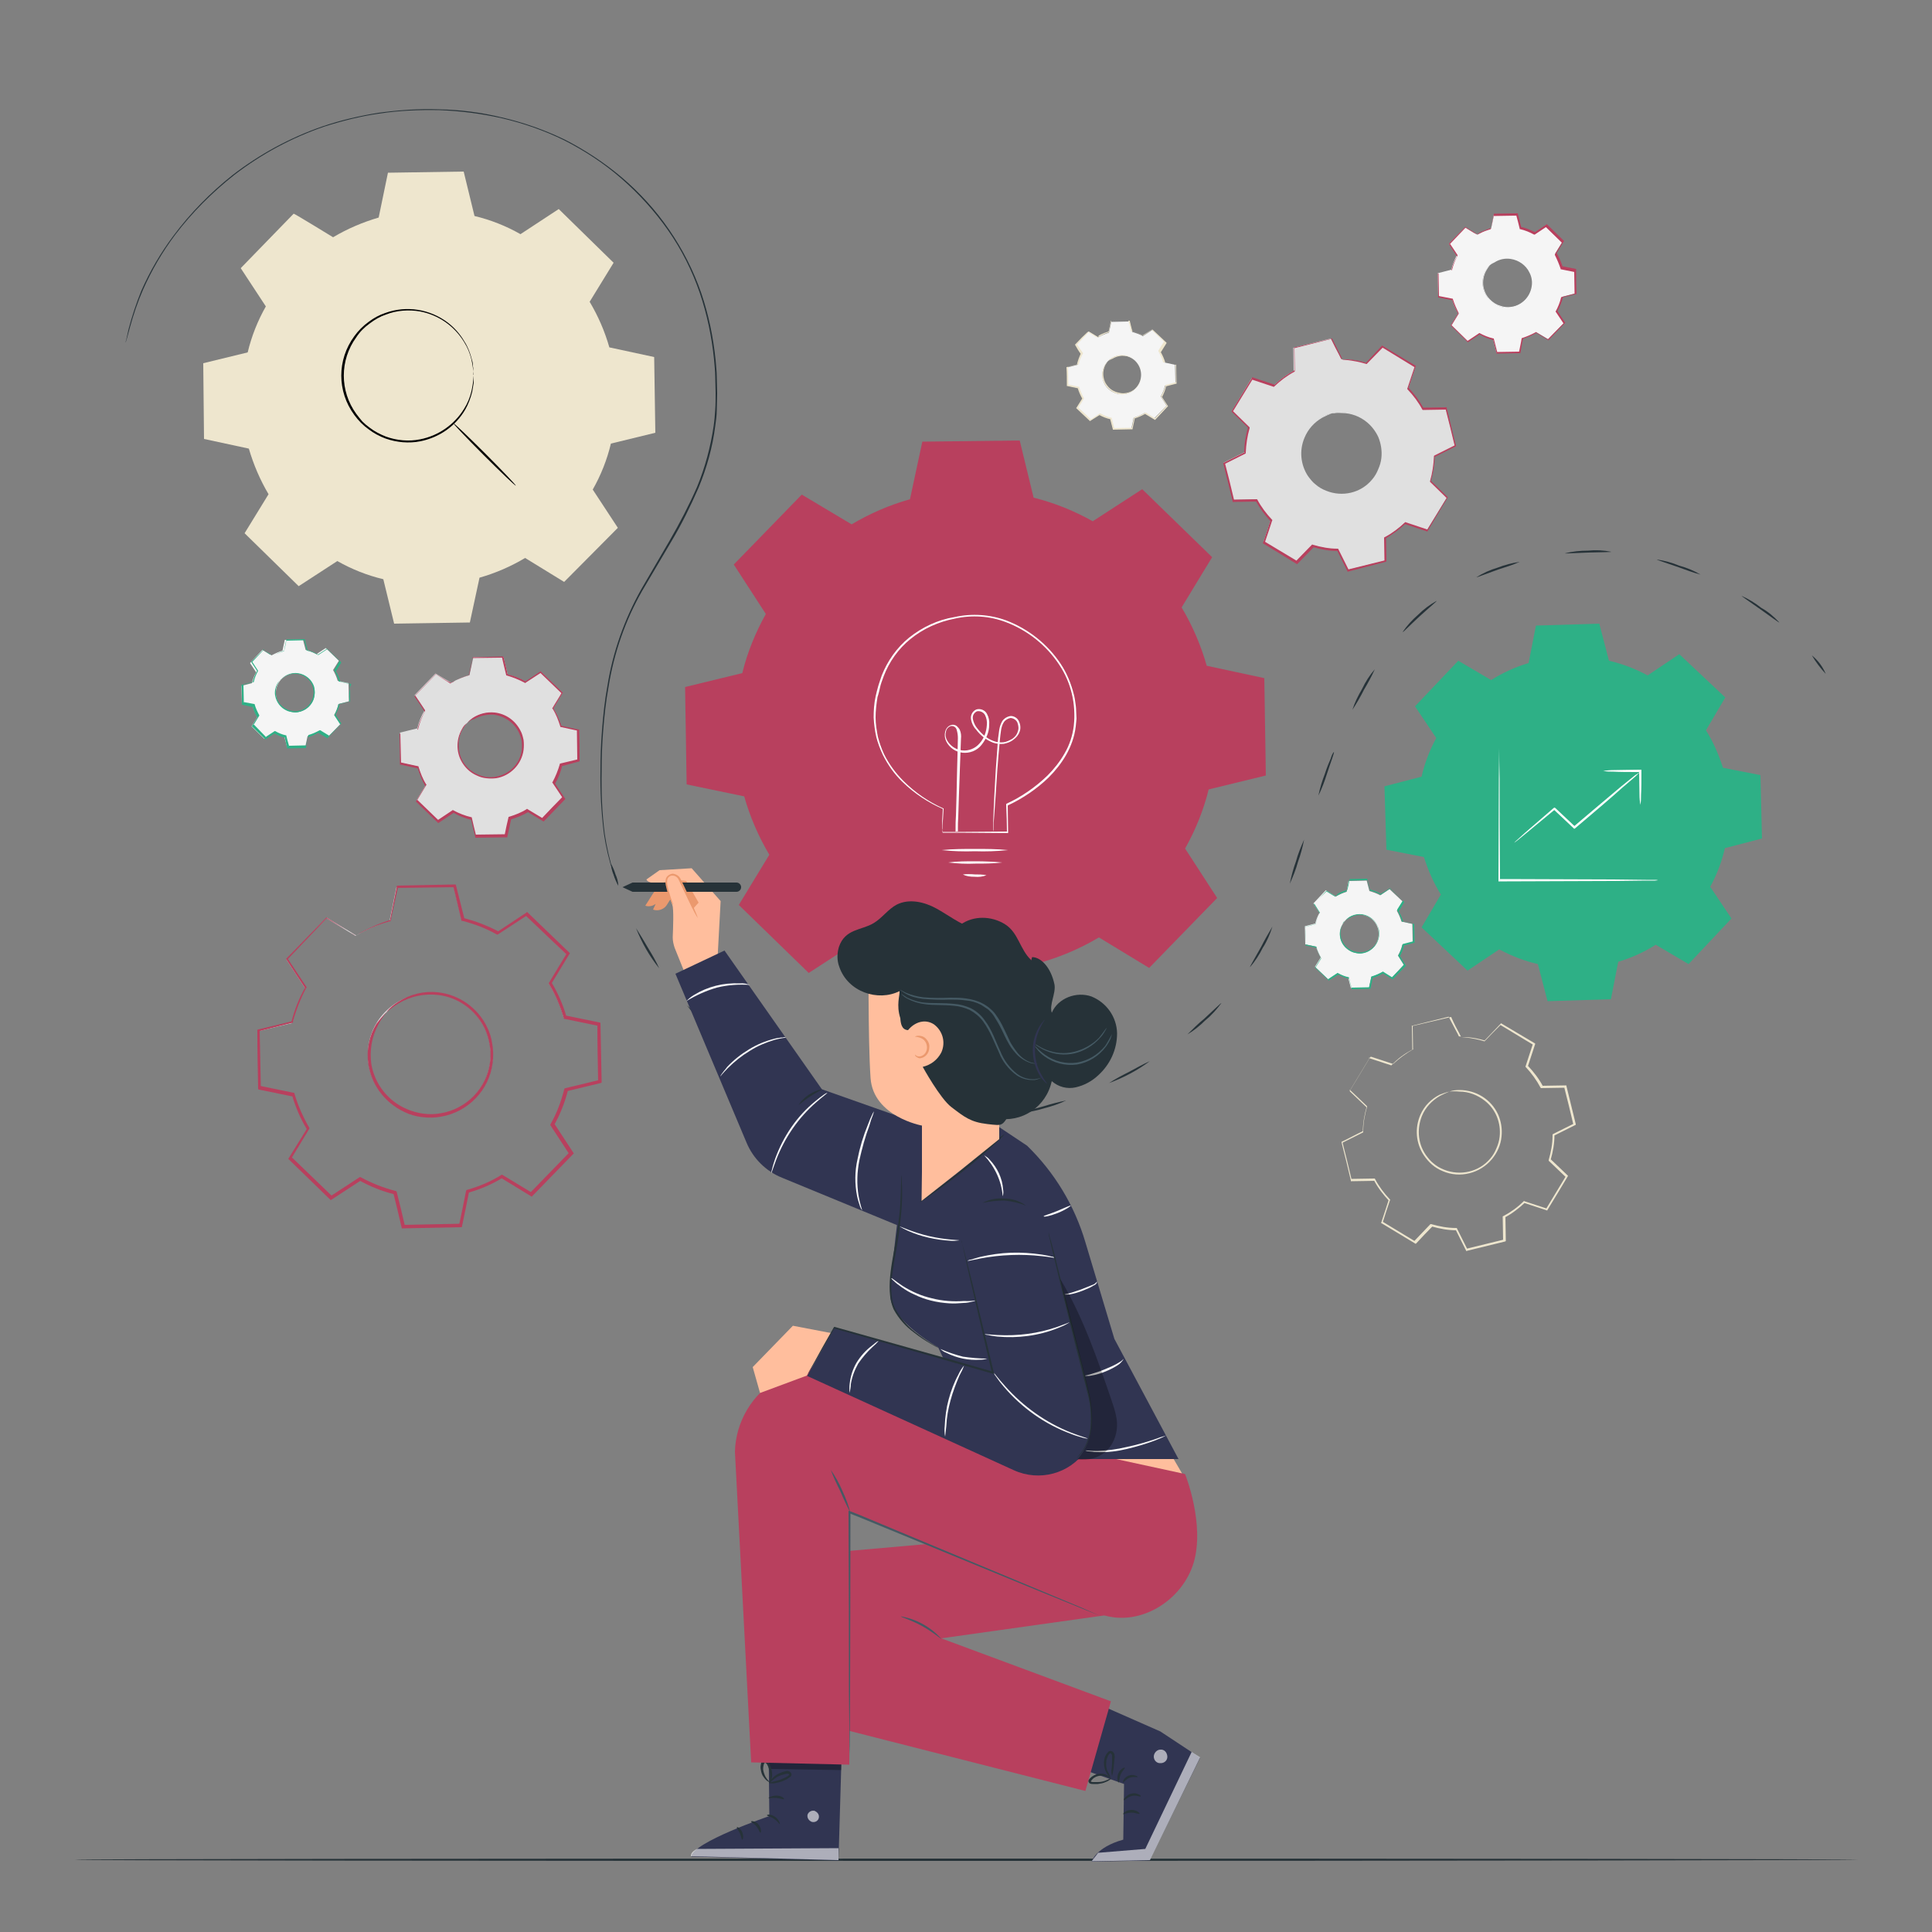 <svg xmlns="http://www.w3.org/2000/svg" xmlns:xlink="http://www.w3.org/1999/xlink" id="Layer_1" x="0px" y="0px" width="500px" height="500px" viewBox="0 0 500 500" style="enable-background:new 0 0 500 500;" xml:space="preserve"><rect x="0" y="0" width="500" height="500" fill="#808080" stroke="none"/> <g id="freepik--background-complete--inject-149"> <path style="fill:#E0E0E0;" d="M116.8,176.7c1.5-0.9,3-1.5,4.7-2l1-4.6l7.8-0.1l1.1,4.6c1.7,0.4,3.2,1,4.7,1.9l3.9-2.6l5.6,5.4 l-2.4,4c0.9,1.5,1.5,3,2,4.7l4.6,1l0.1,7.8l-4.6,1.1c-0.4,1.7-1,3.2-1.9,4.7l2.6,3.9l-5.4,5.6l-4-2.4c-1.5,0.9-3,1.5-4.7,2l-1,4.6 l-7.8,0.1l-1.1-4.6c-1.7-0.4-3.2-1-4.7-1.9l-3.9,2.6l-5.6-5.4l2.4-4c-0.9-1.5-1.5-3-2-4.7l-4.6-1l-0.1-7.8l4.5-1.1 c0.4-1.7,1-3.2,1.9-4.7l-2.6-3.9l5.4-5.6L116.8,176.7L116.8,176.7z M120.9,187.1c-3.2,3.3-3.1,8.6,0.2,11.8s8.6,3.1,11.8-0.2 c3.2-3.3,3.1-8.6-0.2-11.8C129.4,183.6,124.1,183.7,120.9,187.1z"></path> <path style="fill:#B8405E;" d="M120.9,187.1c0.4-0.5,1-1,1.6-1.4c1.6-1,3.5-1.5,5.5-1.3c2.9,0.3,5.4,2.1,6.7,4.7 c0.4,0.7,0.6,1.5,0.8,2.4c0.1,0.9,0.1,1.7,0,2.6c-0.5,3.7-3.4,6.7-7.1,7.3c-0.9,0.1-1.7,0.1-2.6,0c-0.8-0.1-1.6-0.3-2.4-0.7 c-1.4-0.6-2.6-1.6-3.5-2.9c-1.9-2.7-2-6.3-0.3-9.2C119.9,188,120.3,187.5,120.9,187.1c-0.5,0.5-0.8,1.1-1.2,1.7 c-0.9,1.6-1.2,3.5-0.9,5.4c0.4,2.7,2.2,5.1,4.8,6.2c1.5,0.7,3.1,0.9,4.7,0.6c3.5-0.6,6.2-3.3,6.7-6.8c0.1-0.8,0.1-1.6,0-2.4 c-0.1-0.8-0.4-1.5-0.7-2.2c-1.2-2.5-3.6-4.2-6.3-4.6c-1.8-0.2-3.7,0.2-5.3,1.1C122,186.2,121.5,186.6,120.9,187.1z"></path> <path style="fill:#B8405E;" d="M116.8,176.7l-0.3-0.1l-0.8-0.4l-3-1.8h0.1l-5.4,5.6v-0.1c0.8,1.2,1.7,2.5,2.6,3.9v0.1v0.1 c-0.8,1.5-1.4,3.1-1.8,4.7v0.1h-0.1l-4.6,1.1l0.1-0.2c0.1,2.4,0.1,5.1,0.2,7.8l-0.2-0.2l4.6,1h0.1v0.1c0.5,1.6,1.1,3.2,2,4.6 l0.1,0.1l-0.1,0.1l-2.4,4v-0.3l5.6,5.4h-0.3l3.9-2.6l0.1-0.1l0.1,0.1c1.5,0.8,3,1.4,4.7,1.8h0.1v0.1c0.3,1.4,0.7,3,1.1,4.6 l-0.2-0.2l7.8-0.1l-0.2,0.2c0.3-1.5,0.6-3,1-4.6v-0.1h0.1c1.6-0.5,3.2-1.1,4.6-2l0,0l0.1-0.1l0.1,0.1l4,2.4h-0.3 c1.8-1.9,3.6-3.8,5.4-5.6v0.3c-0.9-1.3-1.7-2.6-2.6-3.9l-0.1-0.1l0.1-0.1c0.8-1.5,1.4-3,1.9-4.7v-0.1h0.1l4.6-1.1l-0.2,0.2 c0-2.7-0.1-5.3-0.1-7.8l0.2,0.2l-4.6-1H145V188c-0.5-1.6-1.1-3.2-2-4.6l-0.1-0.1l0.1-0.1c0.8-1.4,1.7-2.7,2.4-4v0.3l-5.6-5.4h0.2 l-4,2.6l-0.1,0.1l-0.1-0.1c-1.5-0.8-3-1.4-4.7-1.9h-0.1v-0.1c-0.4-1.7-0.8-3.2-1.1-4.6l0.1,0.1l-7.8,0.1l0.1-0.1 c-0.4,1.8-0.7,3.4-1,4.6l0,0l0,0c-1.2,0.3-2.4,0.8-3.6,1.4l-0.8,0.4L116.8,176.7l0.3-0.1c0.2-0.1,0.4-0.3,0.8-0.5 c1.1-0.6,2.3-1.1,3.6-1.4l-0.1,0.1c0.3-1.3,0.6-2.8,0.9-4.6v-0.1h0.1l7.8-0.2h0.1v0.1c0.4,1.4,0.7,2.9,1.1,4.6l-0.1-0.1 c1.7,0.4,3.3,1,4.8,1.9h-0.2l3.9-2.6l0.1-0.1l0.1,0.1l5.6,5.4l0.1,0.1l-0.1,0.1c-0.8,1.3-1.6,2.7-2.4,4v-0.2 c0.9,1.5,1.6,3.1,2.1,4.7l-0.2-0.1l4.6,1h0.2v0.2c0.1,2.5,0.1,5.1,0.1,7.8v0.2l-0.2,0.1l-4.5,1.2l0.2-0.2c-0.4,1.7-1,3.3-1.9,4.8 v-0.2l2.6,3.9l0.1,0.2l-0.1,0.1l-5.4,5.6l-0.1,0.1l-0.2-0.1l-4-2.4h0.3c-1.5,0.9-3.1,1.5-4.7,2l0.2-0.2c-0.3,1.6-0.7,3.2-1,4.6v0.2 H131l-7.8,0.1H123v-0.2c-0.4-1.6-0.8-3.1-1.1-4.6l0.2,0.2c-1.7-0.4-3.3-1-4.8-1.9h0.2l-3.9,2.6l-0.2,0.1l-0.1-0.1l-5.6-5.4 l-0.1-0.1l0.1-0.1l2.4-4v0.2c-0.9-1.5-1.5-3.1-2-4.7l0.2,0.1l-4.6-1h-0.2v-0.1c0-2.7-0.1-5.3-0.1-7.8v-0.1h0.1l4.6-1.1l-0.1,0.1 c0.4-1.7,1.1-3.3,1.9-4.8v0.1c-0.9-1.4-1.8-2.8-2.6-3.9v-0.1l0.1-0.1l5.4-5.6l0,0l0,0l3,1.9c0.3,0.2,0.6,0.4,0.8,0.5L116.8,176.7z"></path> <path style="fill:#F5F5F5;" d="M345.7,232c0.9-0.5,1.8-0.9,2.8-1.2l0.5-2.8l4.7-0.1l0.7,2.7c1,0.3,1.9,0.6,2.8,1.1l2.4-1.6l3.4,3.2 l-1.5,2.4c0.5,0.9,0.9,1.8,1.2,2.8l2.8,0.6l0.1,4.7l-2.7,0.7c-0.2,1-0.6,1.9-1.1,2.8l1.5,2.4l-3.2,3.4l-2.4-1.5 c-0.9,0.5-1.8,0.9-2.8,1.2l-0.6,2.8l-4.7,0.1l-0.7-2.7c-1-0.3-1.9-0.6-2.8-1.1l-2.4,1.6l-3.4-3.3l1.5-2.4c-0.5-0.9-0.9-1.8-1.2-2.8 l-2.8-0.6l-0.1-4.7l2.7-0.7c0.2-1,0.6-1.9,1.1-2.8l-1.6-2.4l3.2-3.4L345.7,232L345.7,232z M348.2,238.2c-1.9,2-1.9,5.2,0.1,7.1 c2,1.9,5.2,1.9,7.1-0.1c1.9-2,1.9-5.1-0.1-7.1C353.3,236.2,350.1,236.2,348.2,238.2C348.2,238.2,348.2,238.2,348.2,238.2 L348.2,238.2z"></path> <path style="fill:#2EB086;" d="M348.2,238.2c0.3-0.3,0.6-0.6,0.9-0.8c1.7-1.1,3.8-1.1,5.5,0c0.8,0.5,1.4,1.2,1.8,2 c0.2,0.4,0.4,0.9,0.5,1.4c0.1,0.5,0.1,1,0,1.5c-0.3,2.2-2,4-4.2,4.4c-0.5,0.1-1,0.1-1.5,0c-0.5-0.1-1-0.2-1.4-0.4 c-0.8-0.4-1.6-1-2.1-1.7c-0.5-0.7-0.8-1.4-0.9-2.2c-0.2-1.1,0.1-2.3,0.7-3.3C347.5,238.8,347.8,238.4,348.2,238.2 c0-0.1-0.3,0.2-0.7,0.9c-0.5,1-0.7,2.1-0.5,3.2c0.3,1.6,1.3,3,2.9,3.7c0.4,0.2,0.9,0.3,1.4,0.4c0.5,0.1,1,0.1,1.5,0 c2.1-0.4,3.7-2,4-4.1c0.1-0.5,0.1-1,0-1.5c-0.1-0.5-0.2-0.9-0.4-1.3c-0.4-0.8-1-1.5-1.7-1.9c-1.6-1.1-3.7-1.1-5.3-0.1 C348.5,237.9,348.2,238.3,348.2,238.2z"></path> <path style="fill:#2EB086;" d="M345.7,232c0,0,0,0-0.1-0.1l-0.5-0.3l-1.8-1.1h0l-3.2,3.4v-0.1l1.5,2.4l0,0v0.1 c-0.5,0.9-0.9,1.8-1.1,2.8v0.1h-0.1l-2.7,0.7l0.1-0.1c0,1.5,0.1,3,0.1,4.7l-0.1-0.1l2.8,0.6h0.1v0.1c0.3,1,0.7,1.9,1.2,2.8v0.1v0.1 l-1.5,2.4v-0.2l3.4,3.2h-0.2c0.7-0.5,1.5-1,2.4-1.6l0.1-0.1h0.1c0.9,0.5,1.8,0.9,2.8,1.1h0.1v0.1l0.7,2.7l-0.1-0.1l4.7-0.1 l-0.1,0.1c0.2-0.9,0.4-1.8,0.6-2.8v-0.1h0.1c1-0.3,1.9-0.7,2.8-1.2l0,0l0.1-0.1l0.1,0.1l2.4,1.5h-0.2c1.1-1.1,2.2-2.3,3.2-3.4v0.2 l-1.5-2.4l0-0.1v-0.1c0.5-0.9,0.9-1.8,1.1-2.8v-0.1h0.1l2.7-0.7l-0.1,0.1c0-1.6,0-3.1-0.1-4.7l0.1,0.1l-2.8-0.6h-0.1v-0.1 c-0.3-1-0.7-1.9-1.2-2.8v-0.1v-0.1l1.5-2.4v0.1l-3.4-3.3h0.1l-2.4,1.5h-0.1l0,0c-0.9-0.5-1.8-0.9-2.8-1.1h0v-0.1 c-0.2-1-0.5-1.9-0.7-2.8l0.1,0.1l-4.7,0.1h0.1c-0.2,1.1-0.4,2-0.6,2.8l0,0l0,0c-0.7,0.2-1.5,0.5-2.1,0.8l-0.5,0.3 C345.7,232,345.7,232,345.7,232l0.2-0.1c0.1-0.1,0.3-0.2,0.5-0.3c0.7-0.4,1.4-0.7,2.1-0.9l0,0c0.1-0.8,0.3-1.7,0.6-2.8v0h0l4.7-0.1 h0.1v0.1c0.2,0.9,0.4,1.8,0.7,2.7l-0.1-0.1c1,0.2,2,0.6,2.9,1.1h-0.1l2.4-1.6h0.1l0.1,0.1l3.4,3.2l0.1,0.1l0,0.1l-1.4,2.4v-0.1 c0.5,0.9,0.9,1.8,1.2,2.8l-0.1-0.1l2.8,0.6h0.1v0.1c0,1.5,0.1,3.1,0.1,4.7v0.1h-0.1l-2.7,0.7l0.1-0.1c-0.2,1-0.6,2-1.1,2.9v-0.1 c0.5,0.8,1,1.6,1.5,2.4l0.1,0.1l-0.1,0.1l-3.3,3.4l-0.1,0.1l-0.1-0.1l-2.4-1.5h0.1c-0.9,0.5-1.8,0.9-2.8,1.2l0.1-0.1 c-0.2,1-0.4,1.9-0.6,2.8v0.1h-0.1l-4.7,0.1h-0.1v-0.1l-0.7-2.7l0.1,0.1c-1-0.2-2-0.6-2.9-1.1h0.1l-2.4,1.5l-0.1,0.1l-0.1-0.1 l-3.4-3.2l-0.1-0.1l0.1-0.1l1.5-2.4v0.1c-0.5-0.9-0.9-1.8-1.2-2.8l0.1,0.1l-2.8-0.6h-0.1v-0.1c0-1.6,0-3.2-0.1-4.7v-0.1h0.1 l2.7-0.7l-0.1,0.1c0.2-1,0.6-2,1.1-2.9v0.1L340,234l0,0l0,0c1.3-1.4,2.4-2.5,3.3-3.3l0,0l0,0l1.8,1.1c0.2,0.1,0.4,0.2,0.5,0.3 L345.7,232z"></path> <path style="fill:#F5F5F5;" d="M382.3,60.7c1.1-0.7,2.3-1.2,3.6-1.6l0.7-3.6l6-0.1l0.9,3.5c1.3,0.3,2.5,0.8,3.6,1.4l3-2l4.3,4.2 l-1.9,3.1c0.7,1.1,1.2,2.3,1.6,3.6l3.6,0.7l0.1,6l-3.5,0.9c-0.3,1.3-0.8,2.5-1.4,3.7l2,3l-4.2,4.3l-3.1-1.8 c-1.1,0.7-2.3,1.2-3.6,1.6l-0.7,3.6l-6,0.1l-0.9-3.5c-1.3-0.3-2.5-0.8-3.6-1.4l-3,2l-4.3-4.2l1.9-3.1c-0.7-1.1-1.2-2.3-1.6-3.6 l-3.6-0.8l-0.1-6l3.5-0.9c0.3-1.3,0.8-2.5,1.4-3.7l-2-3l4.2-4.3L382.3,60.7L382.3,60.7z M385.5,68.7c-2.5,2.6-2.4,6.6,0.2,9.1 s6.6,2.4,9.1-0.2c2.5-2.6,2.4-6.6-0.2-9.1c0,0,0,0,0,0C392.1,66,388,66.1,385.5,68.7L385.5,68.7z"></path> <path style="fill:#F5F5F5;" d="M385.5,68.7c0.3-0.4,0.7-0.8,1.2-1.1c1.2-0.8,2.7-1.2,4.2-1c2.2,0.2,4.2,1.6,5.2,3.6 c0.3,0.6,0.5,1.2,0.6,1.8c0.1,0.7,0.1,1.3,0,2c-0.4,2.9-2.6,5.2-5.4,5.6c-0.7,0.1-1.3,0.1-2,0c-0.6-0.1-1.3-0.3-1.8-0.5 c-1.1-0.5-2-1.2-2.6-2.2c-1.5-2.1-1.6-4.9-0.3-7.1C384.8,69.5,385.1,69.1,385.5,68.7c0,0.1-0.4,0.5-0.9,1.4 c-0.7,1.3-0.9,2.7-0.7,4.1c0.2,0.9,0.5,1.8,1.1,2.6c0.7,0.9,1.5,1.6,2.6,2.1c0.6,0.2,1.1,0.4,1.7,0.5c0.6,0.1,1.3,0.1,1.9,0 c2.7-0.4,4.8-2.6,5.2-5.3c0.2-1.2,0-2.5-0.6-3.6c-0.9-1.9-2.8-3.2-4.9-3.5c-1.4-0.2-2.9,0.1-4.1,0.9 C385.9,68.3,385.5,68.7,385.5,68.7z"></path> <path style="fill:#B8405E;" d="M382.3,60.7l-0.2-0.1l-0.6-0.3l-2.3-1.4h0.1l-4.1,4.3V63c0.6,0.9,1.3,1.9,2,3v0.1v0.1 c-0.6,1.1-1.1,2.4-1.4,3.6v0.1h-0.1l-3.5,0.9l0.1-0.1c0,1.9,0.1,3.9,0.1,6l-0.1-0.1l3.6,0.7h0.1v0.1c0.4,1.3,0.9,2.4,1.5,3.6l0,0.1 l0,0.1l-1.9,3.1v-0.2l4.3,4.2h-0.2l3-2l0.1-0.1h0.1c1.1,0.6,2.3,1.1,3.6,1.4h0.1v0.1l0.9,3.5l-0.2-0.1l6-0.1l-0.2,0.2 c0.2-1.1,0.5-2.3,0.7-3.6v-0.1h0.1c1.2-0.4,2.4-0.9,3.5-1.5l0,0l0.1-0.1l0.1,0.1l3.1,1.9h-0.2l4.2-4.3v0.2l-2-3l-0.1-0.1l0-0.1 c0.6-1.1,1.1-2.3,1.4-3.6v-0.1h0.1l3.5-0.9l-0.1,0.2c0-2.1-0.1-4.1-0.1-6l0.1,0.2l-3.5-0.7h-0.1v-0.1c-0.4-1.2-0.9-2.4-1.5-3.6 l0-0.1l0-0.1l1.9-3.1v0.2l-4.3-4.2h0.2l-3,2h-0.1H397c-1.1-0.6-2.3-1.1-3.6-1.4h-0.1v-0.1c-0.3-1.3-0.6-2.4-0.9-3.5l0.1,0.1l-6,0.1 l0.1-0.1c-0.3,1.4-0.5,2.6-0.8,3.5l0,0l0,0c-0.9,0.3-1.9,0.6-2.8,1.1l-0.6,0.3L382.3,60.7l0.2-0.2l0.6-0.4c0.9-0.4,1.8-0.8,2.8-1.1 l0,0c0.2-1,0.4-2.1,0.7-3.6v-0.1h0.1l6-0.1h0.1v0.1c0.3,1.1,0.6,2.2,0.9,3.5l-0.1-0.1c1.3,0.3,2.5,0.8,3.7,1.4h-0.1l3-2l0.1-0.1 l0.1,0.1l4.3,4.2l0.1,0.1l-0.1,0.1c-0.6,1-1.2,2-1.9,3.1v-0.2c0.7,1.1,1.2,2.4,1.6,3.6l-0.1-0.1l3.5,0.7h0.1V70c0,1.9,0,3.9,0.1,6 v0.1h-0.1l-3.5,0.9l0.1-0.1c-0.3,1.3-0.8,2.5-1.5,3.7v-0.2c0.7,1,1.3,2,2,3l0.1,0.1l-0.1,0.1l-4.2,4.4l-0.1,0.1l-0.1-0.1l-3.1-1.9 h0.2c-1.1,0.7-2.4,1.2-3.6,1.6l0.1-0.1c-0.3,1.2-0.5,2.4-0.7,3.6v0.2h-0.1l-6,0.1h-0.1v-0.1c-0.3-1.2-0.6-2.4-0.9-3.5l0.1,0.1 c-1.3-0.3-2.5-0.8-3.7-1.5h0.2l-3,2l-0.1,0.1l-0.1-0.1l-4.3-4.2l-0.1-0.1l0.1-0.1l1.9-3.1v0.2c-0.7-1.1-1.2-2.4-1.6-3.6l0.1,0.1 l-3.6-0.7h-0.1v-0.1c0-2.1-0.1-4.1-0.1-6v-0.1h0.1l3.5-0.9l-0.1,0.1c0.3-1.3,0.8-2.5,1.5-3.7v0.1l-2-3v-0.1L375,63l4.2-4.3l0,0l0,0 l2.3,1.4l0.6,0.4L382.3,60.7z"></path> <path style="fill:#F5F5F5;" d="M284.2,87.3c0.9-0.5,1.8-0.9,2.8-1.2l0.6-2.8l4.7-0.1l0.7,2.7c1,0.3,1.9,0.6,2.8,1.1l2.4-1.6 l3.4,3.2l-1.5,2.4c0.5,0.9,0.9,1.8,1.2,2.8l2.8,0.6l0.1,4.7l-2.7,0.7c-0.2,1-0.6,1.9-1.1,2.8l1.5,2.4l-3.3,3.4l-2.4-1.5 c-0.9,0.5-1.8,0.9-2.8,1.2l-0.6,2.8l-4.7,0.1l-0.7-2.7c-1-0.3-1.9-0.6-2.8-1.1l-2.4,1.6l-3.4-3.2l1.5-2.4c-0.5-0.9-0.9-1.8-1.2-2.8 l-2.8-0.6l-0.1-4.7l2.7-0.7c0.2-1,0.6-1.9,1.1-2.8l-1.5-2.4l3.2-3.4L284.2,87.3L284.2,87.3z M286.7,93.5c-1.9,2-1.9,5.2,0.1,7.1 c2,1.9,5.2,1.9,7.1-0.1c1.9-2,1.9-5.1-0.1-7.1C291.8,91.5,288.6,91.5,286.7,93.5C286.7,93.5,286.7,93.5,286.7,93.5z"></path> <path style="fill:#EEE6CE;" d="M286.7,93.5c0.3-0.3,0.6-0.6,0.9-0.8c1.7-1.1,3.8-1.1,5.5,0c0.8,0.5,1.4,1.2,1.8,2 c0.2,0.4,0.4,0.9,0.5,1.4c0.1,0.5,0.1,1,0,1.5c-0.1,1.1-0.6,2.1-1.4,2.9c-0.8,0.8-1.8,1.3-2.8,1.5c-0.5,0.1-1,0.1-1.5,0 c-0.5-0.1-1-0.2-1.4-0.4c-0.8-0.4-1.6-1-2.1-1.7c-0.5-0.7-0.8-1.4-0.9-2.2c-0.2-1.1,0.1-2.3,0.7-3.3c0.2-0.4,0.5-0.7,0.8-1 c0,0-0.3,0.3-0.7,1c-0.5,1-0.7,2.1-0.5,3.2c0.1,0.7,0.4,1.5,0.9,2.1c0.5,0.7,1.2,1.3,2,1.6c0.4,0.2,0.9,0.3,1.4,0.4 c0.5,0.1,1,0.1,1.5,0c2.1-0.3,3.7-2,4-4.1c0.1-0.5,0.1-1,0-1.5c-0.1-0.5-0.2-0.9-0.4-1.3c-0.7-1.5-2.2-2.5-3.8-2.7 c-1.1-0.1-2.2,0.1-3.2,0.7C287,93.2,286.7,93.5,286.7,93.5z"></path> <path style="fill:#EEE6CE;" d="M284.2,87.3c0,0,0,0-0.1-0.1l-0.5-0.3l-1.8-1.1h0.1l-3.2,3.4v-0.1l1.6,2.3l0,0l0,0 c-0.5,0.9-0.9,1.8-1.1,2.8v0.1H279l-2.7,0.7l0.1-0.1c0,1.5,0.1,3,0.1,4.7l-0.1-0.1l2.8,0.6h0.1v0.1c0.3,1,0.7,1.9,1.2,2.8v0.1v0.1 c-0.5,0.8-1,1.6-1.5,2.4v-0.2l3.4,3.2h-0.2l2.4-1.6h0.1h0.1c0.9,0.5,1.8,0.9,2.8,1.1h0.1v0.1l0.7,2.7l-0.1-0.1l4.7-0.1l-0.1,0.1 c0.2-0.9,0.4-1.8,0.6-2.8V108h0.1c1-0.3,1.9-0.7,2.8-1.2l0,0h0.1h0.1l2.4,1.5h-0.2c1.1-1.1,2.2-2.3,3.2-3.4v0.2l-1.5-2.4l0-0.1 l0-0.1c0.5-0.9,0.9-1.8,1.1-2.8v-0.1h0.1l2.7-0.7l-0.1,0.1c0-1.6,0-3.2-0.1-4.7l0.1,0.1l-2.8-0.6H301v-0.1c-0.3-1-0.7-1.9-1.2-2.8 v-0.1v-0.1l1.5-2.4v0.2l-3.3-3.2h0.1l-2.4,1.5h0h-0.1c-0.9-0.5-1.8-0.9-2.8-1.1h-0.1v0c-0.2-1-0.5-1.9-0.7-2.8l0.1,0.1l-4.7,0.1 l0.1-0.1c-0.2,1.1-0.4,2-0.6,2.8l0,0l0,0c-0.7,0.2-1.5,0.5-2.1,0.8l-0.5,0.3C284.3,87.2,284.2,87.3,284.2,87.3l0.2-0.1 c0.1-0.1,0.3-0.2,0.5-0.3c0.7-0.4,1.4-0.7,2.1-0.9l0,0c0.1-0.8,0.3-1.7,0.6-2.8v-0.1l0,0l4.7-0.1h0.1v0.1c0.2,0.8,0.4,1.8,0.7,2.7 l-0.1-0.1c1,0.3,2,0.7,2.9,1.2h-0.1l2.4-1.6h0.1l0.1,0.1l3.4,3.2l0.1,0.1l0,0.1l-1.5,2.4v-0.1c0.5,0.9,0.9,1.8,1.2,2.8l-0.1-0.1 l2.8,0.6h0.1v0.1c0,1.5,0.1,3.1,0.1,4.7v0.1h-0.1l-2.7,0.7l0.1-0.1c-0.2,1-0.6,2-1.1,2.9v-0.1l1.5,2.3l0.1,0.1l-0.1,0.1l-3.2,3.4 l-0.1,0.1l-0.1-0.1l-2.5-1.5h0.1c-0.9,0.5-1.8,0.9-2.8,1.2l0.1-0.1c-0.2,1-0.4,1.9-0.6,2.8v0.1h-0.1l-4.7,0.1H288v-0.1l-0.7-2.7 l0.1,0.1c-1-0.2-2-0.6-2.9-1.1h0.1l-2.4,1.5l-0.1,0.1l-0.1-0.1l-3.4-3.2l-0.1-0.1l0.1-0.1l1.5-2.4v0.1c-0.5-0.9-0.9-1.8-1.2-2.8 l0.1,0.1l-2.8-0.6h-0.1v-0.1c0-1.6,0-3.2-0.1-4.7V95h0.1l2.7-0.7l-0.1,0.1c0.2-1,0.6-2,1-2.9v0.1c-0.6-0.8-1.1-1.7-1.5-2.4l0,0l0,0 c1.3-1.4,2.4-2.5,3.3-3.3l0,0l0,0l1.8,1.1c0.2,0.1,0.4,0.2,0.5,0.3L284.2,87.3z"></path> <path style="fill:#F5F5F5;" d="M70.3,169.6c0.9-0.5,1.8-0.9,2.8-1.2l0.6-2.8l4.7-0.1l0.7,2.7c1,0.2,1.9,0.6,2.8,1.1l2.4-1.6 l3.4,3.3l-1.5,2.4c0.5,0.9,0.9,1.8,1.2,2.8l2.8,0.6l0.1,4.7l-2.7,0.7c-0.2,1-0.6,1.9-1.1,2.8l1.6,2.4l-3.3,3.4l-2.4-1.5 c-0.9,0.5-1.8,0.9-2.8,1.2l-0.6,2.8l-4.7,0.1l-0.7-2.7c-1-0.2-1.9-0.6-2.8-1.1l-2.4,1.6l-3.3-3.2l1.5-2.4c-0.5-0.9-0.9-1.8-1.2-2.8 l-2.8-0.6l-0.1-4.7l2.7-0.7c0.2-1,0.6-1.9,1.1-2.8l-1.6-2.4l3.2-3.4L70.3,169.6L70.3,169.6z M72.8,175.8c-1.9,2-1.9,5.2,0.1,7.1 c2,1.9,5.2,1.9,7.1-0.1c1.9-2,1.9-5.1-0.1-7.1C77.9,173.8,74.8,173.8,72.8,175.8C72.8,175.8,72.8,175.8,72.8,175.8z"></path> <path style="fill:#2EB086;" d="M72.8,175.8c0.3-0.3,0.6-0.6,0.9-0.8c1.7-1.1,3.8-1.1,5.5,0c0.8,0.5,1.4,1.2,1.8,2 c0.2,0.4,0.4,0.9,0.4,1.4c0.1,0.5,0.1,1,0,1.5c-0.1,1.1-0.6,2.1-1.4,2.9c-0.8,0.8-1.8,1.3-2.8,1.5c-0.5,0.1-1,0.1-1.6,0 c-0.5-0.1-1-0.2-1.4-0.4c-1.6-0.7-2.7-2.2-3-3.9c-0.2-1.1,0.1-2.3,0.7-3.3C72.2,176.3,72.4,176,72.8,175.8 c-0.1-0.1-0.4,0.2-0.8,0.9c-1.3,2.4-0.5,5.4,1.9,6.7c0.1,0.1,0.3,0.1,0.4,0.2c0.4,0.2,0.9,0.3,1.3,0.4c0.5,0.1,1,0.1,1.5,0 c2.1-0.3,3.7-2,4-4.1c0.1-0.5,0.1-1,0-1.5c-0.1-0.5-0.2-0.9-0.4-1.3c-0.7-1.5-2.2-2.5-3.8-2.7c-1.1-0.1-2.2,0.1-3.2,0.7 C73.1,175.5,72.8,175.9,72.8,175.8z"></path> <path style="fill:#2EB086;" d="M90.4,181.5v0.1h-0.1l-2.7,0.7c0,0,0-0.1,0-0.1l-0.1,0.1l0.1,0c-0.3,1-0.6,1.9-1.1,2.8l0,0v0 c0,0,0,0,0,0l1.5,2.3l0.1,0.1l-0.1,0.1l-3.2,3.4l-0.1,0.1l-0.1-0.1l-2.3-1.4c0,0,0.1,0,0.1,0h-0.1l0.1,0c-0.8,0.5-1.7,0.9-2.7,1.2 c0,0,0,0,0-0.1l-0.1,0.1c0,0,0.1,0,0.1,0c-0.2,1-0.4,1.8-0.5,2.7v0.1h-0.1l-4.7,0.1h-0.1v-0.1l-0.6-2.7c0,0,0,0,0.1,0l-0.1-0.1 l0,0.1c-0.9-0.2-1.9-0.6-2.7-1.1l0.1,0h-0.1c0,0,0,0,0.1,0l-2.3,1.5l-0.1,0.1l-0.1-0.1l-3.3-3.2l-0.1-0.1v-0.1l1.4-2.3 c0,0,0,0,0,0.1v-0.1l0,0.1c-0.5-0.8-0.9-1.7-1.2-2.7l0.1,0l-0.1-0.1c0,0,0,0,0,0.1l-2.7-0.6h-0.1V182c0-1.6,0-3.2-0.1-4.7v-0.1h0.1 l2.7-0.7c0,0,0,0,0,0.1l0.1-0.1l0,0c0.2-1,0.6-1.9,1.1-2.8l0,0v-0.1c0,0,0,0,0,0l-1.5-2.3l3.3-3.3l0.1,0l-3.1,3.3l0-0.1v0.1l0,0 l1.5,2.3v0c-0.5,0.9-0.9,1.8-1.1,2.8v0.1l-2.7,0.7v-0.1l-0.1,0.1l0.1,0c0,1.4,0.1,2.9,0.1,4.5l-0.1,0l0.1,0.1v-0.1l2.7,0.5h0.1v0.1 c0.3,1,0.7,1.9,1.2,2.8v0.1l-1.4,2.3l-0.1-0.1v0.2l0.1-0.1l3.1,3.2l-0.1,0.1h0.2l-0.1-0.1l2.3-1.5h0.1c0.9,0.5,1.8,0.9,2.8,1.1h0.1 v0.1c0.2,0.8,0.4,1.7,0.7,2.6h-0.1l0.1,0.1c0,0,0-0.1,0-0.1l4.4-0.1c0,0,0,0.1,0,0.1l0.1-0.1h-0.1c0.2-0.8,0.4-1.7,0.6-2.6v-0.1 h0.1c1-0.3,1.9-0.7,2.8-1.2l0.1,0l0.1,0l2.3,1.4l-0.1,0.1h0.2l-0.1-0.1l3.1-3.2l0.1,0.1v-0.2l-0.1,0.1l-1.5-2.3V185 c0.5-0.9,0.9-1.8,1.1-2.8v-0.1h0.1l2.6-0.6v0.1l0.1-0.1l-0.1,0c0-1.5,0-3-0.1-4.5l0.1,0l-0.1-0.1v0.1l-2.7-0.6h-0.1v-0.1 c-0.3-1-0.7-1.9-1.2-2.8v-0.1l1.4-2.4c0,0,0,0,0.1,0.1V171l-0.1,0.1c-1.1-1.1-2.2-2.1-3.2-3.1l0.1,0h-0.1l0,0l-2.3,1.5h-0.1 c-0.9-0.5-1.8-0.9-2.8-1.1h-0.1v0l-0.7-2.7h0.1l-0.1-0.1l0,0.1l-4.5,0.1c0,0,0,0,0,0l-0.1,0h0c-0.2,1.1-0.4,2-0.6,2.7 c-0.7,0.2-1.4,0.5-2.1,0.8l-0.5,0.3c-0.1,0-0.2,0.1-0.2,0.1l0.2-0.1c0.1-0.1,0.3-0.2,0.5-0.3c0.7-0.4,1.4-0.6,2.1-0.9 c0.2-0.8,0.3-1.7,0.6-2.8v-0.1l4.7-0.1h0.1v0.1c0.2,0.8,0.4,1.7,0.7,2.7c0,0,0,0-0.1,0l0.1,0.1c0,0,0,0,0,0c1,0.2,1.9,0.6,2.7,1.1 l0,0h0.1c0,0,0,0-0.1,0l2.3-1.5h0.1l0.1,0.1l3.4,3.3l0.1,0.1v0.1l-1.4,2.3c0,0,0,0,0-0.1v0.1l0-0.1c0.5,0.8,0.9,1.7,1.2,2.7l-0.1,0 l0.1,0.1c0,0,0,0,0-0.1l2.7,0.6h0.1v0.1C90.3,178.3,90.3,179.9,90.4,181.5z"></path> <polygon style="fill:#2EB086;" points="62.6,177.4 62.5,177.4 62.6,177.3 "></polygon> <polygon style="fill:#2EB086;" points="62.6,181.9 62.7,181.9 62.7,182 "></polygon> <polygon style="fill:#2EB086;" points="64.8,171.5 64.8,171.5 64.8,171.6 "></polygon> <path style="fill:#2EB086;" d="M65,176.6L65,176.6L65,176.6C65,176.6,65,176.6,65,176.6z"></path> <path style="fill:#2EB086;" d="M65.2,182.7L65.2,182.7C65.1,182.7,65.1,182.7,65.2,182.7L65.2,182.7z"></path> <polygon style="fill:#2EB086;" points="65.2,187.7 65.2,187.7 65.2,187.8 "></polygon> <path style="fill:#2EB086;" d="M66.1,173.8C66.2,173.8,66.2,173.8,66.1,173.8L66.1,173.8L66.1,173.8z"></path> <path style="fill:#2EB086;" d="M66.3,185.4L66.3,185.4L66.3,185.4C66.3,185.4,66.3,185.4,66.3,185.4z"></path> <polygon style="fill:#2EB086;" points="68,168.2 68,168.2 67.9,168.2 "></polygon> <polygon style="fill:#2EB086;" points="68.3,190.9 68.4,191 68.3,191 "></polygon> <path style="fill:#2EB086;" d="M70.2,169.5c0.1,0.1,0.2,0.1,0.2,0.1L70.2,169.5l-0.5-0.2l-1.7-1.1l0,0l1.8,1L70.2,169.5z"></path> <path style="fill:#2EB086;" d="M70.7,189.6h0.1H70.7C70.7,189.7,70.7,189.6,70.7,189.6z"></path> <path style="fill:#2EB086;" d="M73.4,190.7L73.4,190.7C73.5,190.7,73.5,190.7,73.4,190.7L73.4,190.7z"></path> <path style="fill:#2EB086;" d="M73.7,165.7L73.7,165.7C73.8,165.6,73.7,165.6,73.7,165.7L73.7,165.7z"></path> <path style="fill:#2EB086;" d="M74.3,193.3C74.3,193.3,74.3,193.3,74.3,193.3h-0.1H74.3z"></path> <polygon style="fill:#2EB086;" points="78.3,165.5 78.4,165.6 78.3,165.6 "></polygon> <path style="fill:#2EB086;" d="M78.7,193.2h0.1l-0.1,0.1C78.7,193.3,78.7,193.2,78.7,193.2z"></path> <path style="fill:#2EB086;" d="M79.1,168.1C79.1,168.1,79.1,168.2,79.1,168.1L79.1,168.1C79,168.1,79.1,168.1,79.1,168.1z"></path> <path style="fill:#2EB086;" d="M79.5,190.7l0.1-0.1C79.6,190.6,79.6,190.6,79.5,190.7C79.5,190.6,79.5,190.6,79.5,190.7z"></path> <path style="fill:#2EB086;" d="M81.8,169.2C81.8,169.2,81.9,169.2,81.8,169.2L81.8,169.2L81.8,169.2z"></path> <path style="fill:#2EB086;" d="M82.2,189.4h0.1C82.3,189.4,82.2,189.5,82.2,189.4L82.2,189.4z"></path> <polygon style="fill:#2EB086;" points="84.1,167.9 84.3,167.9 84.2,168 "></polygon> <polygon style="fill:#2EB086;" points="84.6,190.7 84.7,190.7 84.5,190.7 "></polygon> <path style="fill:#2EB086;" d="M86.3,173.4C86.3,173.5,86.3,173.5,86.3,173.4v0.1V173.4z"></path> <path style="fill:#2EB086;" d="M86.5,185L86.5,185C86.5,185,86.5,185,86.5,185L86.5,185z"></path> <path style="fill:#2EB086;" d="M87.5,171.2C87.5,171.1,87.5,171.1,87.5,171.2V171V171.2z"></path> <path style="fill:#2EB086;" d="M87.5,176.2C87.5,176.2,87.5,176.2,87.5,176.2L87.5,176.2L87.5,176.2z"></path> <path style="fill:#2EB086;" d="M87.5,182.3L87.5,182.3C87.6,182.2,87.6,182.2,87.5,182.3L87.5,182.3z"></path> <polygon style="fill:#2EB086;" points="87.7,187.4 87.7,187.4 87.7,187.5 "></polygon> <polygon style="fill:#2EB086;" points="90,177.1 89.9,177.1 89.9,177 "></polygon> <polygon style="fill:#2EB086;" points="90.1,181.5 90,181.6 90,181.5 "></polygon> <path style="fill:#E0E0E0;" d="M104.3,317.5L104.3,317.5l-2.1-8.7c-3.1-0.8-6.2-2-9-3.5l-7.5,4.9l0,0l-10.6-10.3l0,0l4.6-7.6 c-1.7-2.8-2.9-5.7-3.8-8.8l-8.8-1.8l0,0l-0.3-14.8l0,0l8.7-2.1c0.8-3.1,2-6.2,3.5-9l-4.9-7.5l0,0l10.3-10.7l0,0l7.6,4.6 c2.8-1.7,5.7-3,8.8-3.8l1.8-8.8l0,0l14.8-0.3l0,0l2.1,8.7c3.1,0.8,6.2,1.9,9,3.5l7.5-4.9l0,0l10.7,10.4l0,0l-4.6,7.6 c1.7,2.8,3,5.7,3.8,8.8l8.8,1.8l0,0l0.3,14.8l0,0l-8.7,2.1c-0.8,3.1-2,6.2-3.5,9l4.9,7.5l0,0l-10.3,10.7l0,0l-7.6-4.6 c-2.8,1.7-5.7,3-8.8,3.8l-1.8,8.8l0,0L104.3,317.5z M93.3,305.3L93.3,305.3c2.8,1.6,5.9,2.8,9,3.5l0,0l0,0l2.1,8.7l14.8-0.3 l1.8-8.8l0,0c3.1-0.9,6.1-2.2,8.8-3.8l0,0l7.6,4.6l10.3-10.6l-4.9-7.5l0,0c1.6-2.8,2.8-5.9,3.5-9l0,0l8.7-2.2l-0.3-14.8l-8.7-1.8 l0,0c-0.9-3.1-2.2-6.1-3.8-8.8l0,0l4.6-7.6l-10.6-10.3l-7.5,4.9l0,0c-2.8-1.6-5.9-2.8-9-3.5l0,0l0,0l-2.1-8.7l-14.8,0.3l-1.8,8.7 l0,0c-3.1,0.9-6.1,2.2-8.8,3.8l0,0l-7.6-4.6l-10.3,10.6l4.9,7.5l0,0c-1.6,2.8-2.8,5.9-3.5,9l0,0l-8.7,2.1l0.3,14.8l8.7,1.8l0,0 c0.9,3.1,2.2,6.1,3.8,8.8l0,0l-4.6,7.6l10.6,10.2L93.3,305.3z M111.4,288.9c-8.8,0-15.9-7.1-15.9-15.9c0-4.1,1.6-8.1,4.5-11l0,0 l0,0c2.9-3,6.9-4.8,11.2-4.9h0.3c8.8-0.1,16,7,16,15.8c0.1,8.8-7,16-15.8,16l0,0L111.4,288.9z M111.4,257.1 c-8.7-0.2-16,6.7-16.2,15.4c-0.2,8.7,6.7,16,15.4,16.2c0.3,0,0.5,0,0.8,0h0.3c8.7-0.3,15.6-7.6,15.3-16.3 C126.8,264,119.9,257.2,111.4,257.1L111.4,257.1z"></path> <path style="fill:#B8405E;" d="M100,261.9c0.8-1,1.9-1.9,3-2.6c3.1-2,6.7-2.9,10.3-2.5c5.5,0.6,10.3,4,12.7,8.9 c0.7,1.4,1.2,2.9,1.4,4.5c0.3,1.6,0.3,3.3,0.1,4.9c-0.9,7.1-6.4,12.7-13.4,13.9c-1.6,0.3-3.3,0.3-4.9,0.1c-1.6-0.2-3.1-0.6-4.5-1.3 c-2.6-1.2-4.9-3.1-6.6-5.5c-1.5-2.1-2.4-4.5-2.8-7c-0.5-3.6,0.2-7.2,2.1-10.3C98.2,263.9,99.1,262.9,100,261.9 c0.1,0.1-1,1.1-2.1,3.3c-1.7,3.1-2.3,6.7-1.8,10.2c0.9,5.2,4.3,9.5,9.1,11.6c1.4,0.6,2.8,1,4.3,1.2c1.5,0.2,3.1,0.2,4.6-0.1 c6.6-1.1,11.8-6.4,12.7-13.1c0.4-3-0.1-6.1-1.4-8.9c-2.3-4.7-6.8-8-12-8.6c-3.5-0.4-7.1,0.3-10.1,2.1 C101.1,260.9,100.1,262,100,261.9z"></path> <path style="fill:#B8405E;" d="M92.2,242.2c-0.2-0.1-0.3-0.2-0.5-0.3l-1.5-0.9l-5.8-3.4h0.2l-10.2,10.7v-0.3l4.9,7.4l0.1,0.1 l-0.1,0.1c-1.5,2.8-2.7,5.8-3.5,8.9v0.2h-0.2l-8.7,2.2l0.3-0.3c0.1,4.6,0.2,9.6,0.3,14.8l-0.3-0.4l8.7,1.8h0.2l0.1,0.2 c0.9,3.1,2.2,6,3.8,8.8l0.1,0.2l-0.1,0.2l-4.6,7.6l-0.1-0.5l10.7,10.3l-0.5,0l7.5-4.9l0.2-0.1l0.2,0.1c2.8,1.5,5.8,2.7,8.9,3.5 l0.3,0.1l0.1,0.3c0.7,2.7,1.4,5.7,2.1,8.7l-0.4-0.3l14.8-0.3l-0.4,0.4c0.6-2.8,1.2-5.8,1.8-8.8l0.1-0.3l0.3-0.1 c3.1-0.9,6-2.1,8.7-3.8l0,0l0.2-0.1l0.2,0.1l7.6,4.6l-0.6,0.1l10.3-10.6v0.6l-4.9-7.5l-0.1-0.2l0.1-0.2c1.6-2.8,2.7-5.8,3.5-8.9 l0.1-0.3l0.3-0.1l8.7-2.1l-0.3,0.4c-0.1-5-0.2-10-0.2-14.8l0.3,0.4l-8.7-1.8l-0.2,0l-0.1-0.2c-0.9-3.1-2.1-6-3.8-8.8l-0.1-0.2 l0.1-0.2c1.6-2.6,3.1-5.2,4.6-7.6l0.1,0.5L136,236.9h0.4l-7.5,4.9l-0.2,0.1l-0.2-0.1c-2.8-1.6-5.8-2.7-8.9-3.5h-0.2v-0.2 c-0.8-3.2-1.4-6-2.1-8.7l0.3,0.2l-14.8,0.2l0.2-0.2c-0.8,3.5-1.4,6.4-1.9,8.7v0.1h-0.1c-2.3,0.6-4.6,1.5-6.8,2.6l-1.6,0.8 c-0.2,0.1-0.3,0.2-0.5,0.3c0.2-0.1,0.3-0.2,0.5-0.3c0.3-0.2,0.8-0.5,1.6-0.9c2.1-1.1,4.4-2.1,6.8-2.8l-0.1,0.1 c0.5-2.4,1.1-5.3,1.8-8.8v-0.2h0.2l14.8-0.3h0.2l0.1,0.2c0.7,2.7,1.4,5.5,2.2,8.7l-0.2-0.2c3.2,0.8,6.2,2,9.1,3.5h-0.3l7.4-4.9 l0.2-0.2l0.2,0.2l10.7,10.3l0.2,0.2l-0.2,0.3l-4.6,7.6v-0.4c1.7,2.8,3,5.8,3.9,8.9l-0.3-0.3l8.8,1.8l0.3,0.1v0.3 c0.1,4.8,0.2,9.7,0.3,14.8v0.4l-0.3,0.1l-8.7,2.1l0.3-0.3c-0.8,3.2-2,6.2-3.6,9.1v-0.5l4.9,7.5l0.2,0.3l-0.3,0.3l-10.3,10.6 l-0.3,0.3l-0.3-0.2l-7.7-4.7h0.5c-2.8,1.7-5.8,3-9,3.9l0.3-0.3c-0.6,3-1.2,6-1.8,8.8l-0.1,0.4h-0.4l-14.8,0.3H104l-0.1-0.4 c-0.7-3-1.4-6-2.1-8.7l0.3,0.3c-3.2-0.8-6.2-2-9.1-3.6h0.4l-7.5,4.9l-0.3,0.2l-0.2-0.2l-10.6-10.3l-0.2-0.2l0.2-0.3l4.7-7.6v0.4 c-1.7-2.8-3-5.8-3.9-8.9l0.3,0.3l-8.8-1.8l-0.3-0.1v-0.3c-0.1-5.2-0.2-10.1-0.2-14.8v-0.3l0.3-0.1l8.7-2.1l-0.2,0.2 c0.8-3.1,2-6.2,3.6-9v0.3c-1.8-2.7-3.4-5.2-4.9-7.5l-0.1-0.1l0.1-0.1l10.3-10.6l0.1-0.1l0.1,0.1l5.6,3.5l1.4,0.9 C91.8,242,92,242.1,92.2,242.2z"></path> <path style="fill:#E0E0E0;" d="M347.2,93c2.2,0,4.3,0.4,6.4,1l4.2-4.3l8.5,5.2l-1.9,5.7c1.5,1.6,2.8,3.3,3.8,5.2l6-0.1l2.4,9.7 l-5.4,2.7c0,2.2-0.4,4.3-1,6.4l4.3,4.2l-5.2,8.5l-5.7-1.9c-1.6,1.5-3.3,2.8-5.2,3.8l0.1,6l-9.7,2.4l-2.7-5.4c-2.2,0-4.3-0.4-6.4-1 l-4.2,4.3l-8.5-5.2l1.9-5.7c-1.5-1.6-2.8-3.3-3.8-5.2l-6,0.1l-2.4-9.7l5.4-2.7c0.1-2.2,0.4-4.3,1-6.4l-4.3-4.2l5.1-8.5l5.7,1.9 c1.6-1.5,3.3-2.8,5.2-3.8l-0.1-6l9.7-2.4L347.2,93z M344.6,107c-5.7,1.4-9.2,7.2-7.8,12.9c1.4,5.7,7.2,9.2,12.9,7.8 c5.7-1.4,9.2-7.2,7.8-12.9c0,0,0,0,0,0C356.1,109.1,350.3,105.6,344.6,107L344.6,107z"></path> <path style="fill:#E0E0E0;" d="M344.6,107c0.8-0.3,1.7-0.4,2.6-0.4c2.5,0,4.8,0.8,6.8,2.3c1.3,1.1,2.4,2.4,3.1,4 c0.8,1.8,1.1,3.7,0.9,5.7c-0.1,1-0.4,2-0.8,3c-0.4,1-1,2-1.7,2.8c-3.1,3.7-8.2,5-12.6,3.1c-2-0.8-3.7-2.2-4.9-4 c-2.1-3.1-2.4-7-0.9-10.4c1-2.2,2.7-4.1,4.9-5.2C342.9,107.5,343.7,107.2,344.6,107c-0.8,0.3-1.6,0.7-2.4,1.1 c-2.1,1.2-3.7,3-4.6,5.2c-1.4,3.3-1,7,0.9,9.9c0.6,0.8,1.2,1.6,2,2.2c0.8,0.7,1.7,1.2,2.7,1.6c4.2,1.7,9,0.6,11.9-2.9 c0.7-0.8,1.2-1.7,1.6-2.7c0.4-0.9,0.7-1.9,0.8-2.9c0.2-1.8-0.1-3.7-0.8-5.4c-0.7-1.5-1.7-2.8-2.9-3.8c-1.8-1.5-4.1-2.4-6.5-2.4 C346.3,106.8,345.4,106.9,344.6,107z"></path> <path style="fill:#B8405E;" d="M347.2,93c-0.1-0.1-0.1-0.2-0.2-0.3c-0.1-0.2-0.3-0.6-0.5-1c-0.5-0.9-1.2-2.3-2-4h0.1l-9.6,2.4 L335,90c0,1.8,0.1,3.8,0.1,6v0.1l-0.1,0.1c-1.9,1-3.6,2.3-5.2,3.8l-0.1,0.1h-0.1l-5.7-1.9l0.3-0.1l-5.2,8.5v-0.3l4.3,4.2l0.1,0.1 l0,0.2c-0.6,2.1-0.9,4.2-1,6.3v0.2l-0.1,0.1l-5.4,2.7l0.1-0.3c0.8,3,1.6,6.3,2.4,9.7l-0.3-0.2l6-0.1h0.2l0.1,0.1 c1,1.9,2.3,3.6,3.8,5.2l0.1,0.1l-0.1,0.2c-0.6,1.8-1.2,3.7-1.9,5.7l-0.1-0.4l8.5,5.1l-0.4,0.1l4.2-4.3l0.1-0.1l0.2,0.1 c2.1,0.6,4.2,1,6.3,1h0.2l0.1,0.2c0.9,1.8,1.8,3.6,2.7,5.4l-0.3-0.2l9.7-2.4l-0.2,0.3c0-2-0.1-4-0.1-6v-0.2l0.2-0.1 c1.9-1,3.6-2.3,5.2-3.8l0.1-0.1l0.2,0.1l5.7,1.9l-0.3,0.1c1.8-2.9,3.5-5.7,5.2-8.5v0.3l-4.3-4.2l-0.1-0.1l0-0.2 c0.6-2.1,0.9-4.2,1-6.3v-0.2l0.1-0.1l5.4-2.7l-0.1,0.3c-0.8-3.4-1.6-6.6-2.4-9.7l0.2,0.2l-6,0.1h-0.1l-0.1-0.1 c-1-1.9-2.3-3.6-3.8-5.2l-0.1-0.1v-0.1l1.9-5.7l0.1,0.2l-8.5-5.2h0.2l-4.2,4.3l0,0h-0.1c-1.6-0.5-3.2-0.8-4.8-1l-1.2-0.1 C347.4,93,347.3,93,347.2,93c0.1,0,0.3,0,0.4,0c0.3,0,0.7,0,1.2,0c1.6,0.1,3.3,0.4,4.8,0.9h-0.1l4.1-4.4l0.1-0.1l0.1,0.1l8.5,5.1 l0.1,0.1v0.1c-0.6,1.8-1.2,3.6-1.9,5.7v-0.2c1.5,1.6,2.8,3.3,3.9,5.3l-0.2-0.1l6-0.1h0.2l0,0.2c0.8,3,1.5,6.3,2.4,9.7v0.2l-0.2,0.1 l-5.4,2.7l0.1-0.2c0,2.2-0.4,4.4-1,6.5l-0.1-0.3l4.3,4.2l0.2,0.2l-0.1,0.2c-1.7,2.8-3.4,5.6-5.1,8.5l-0.1,0.2l-0.2-0.1l-5.7-1.9 l0.3-0.1c-1.6,1.5-3.4,2.8-5.3,3.9l0.2-0.3c0,2,0.1,4,0.1,6v0.2l-0.2,0.1l-9.6,2.5l-0.2,0.1l-0.1-0.2c-0.9-1.8-1.8-3.6-2.7-5.4 l0.3,0.2l0,0c-2.2,0-4.4-0.4-6.5-1l0.3-0.1l-4.2,4.3l-0.2,0.2l-0.2-0.1l-8.5-5.2l-0.2-0.1l0.1-0.2c0.7-2,1.3-3.9,1.9-5.7l0.1,0.3 c-1.5-1.6-2.8-3.4-3.9-5.3l0.3,0.1l-6,0.1H319l0-0.2l-2.4-9.7v-0.2l0.2-0.1l5.4-2.7L322,117c0-2.2,0.4-4.4,1-6.5l0.1,0.3 c-1.5-1.5-3-2.9-4.3-4.2l-0.1-0.1l0.1-0.2l5.2-8.5l0.1-0.2l0.2,0.1l5.7,1.9h-0.2c1.6-1.5,3.4-2.8,5.3-3.8l-0.1,0.2 c0-2.2-0.1-4.2-0.1-6v-0.1h0.1l9.7-2.3h0.1v0.1l2,4l0.5,1C347.1,92.9,347.2,93,347.2,93z"></path> <path style="fill:#EEE6CE;" d="M375.1,282.5c0.8-0.3,1.7-0.4,2.6-0.4c4.3,0,8.2,2.4,10,6.3c0.8,1.8,1.1,3.8,0.9,5.7 c-0.2,2.2-1.1,4.2-2.5,5.9c-3.1,3.7-8.3,5-12.7,3.1c-1-0.4-2-1-2.8-1.7c-0.8-0.7-1.5-1.5-2.1-2.4c-2.1-3.1-2.4-7.1-0.9-10.5 c1-2.3,2.8-4.1,5-5.2C373.4,283,374.2,282.7,375.1,282.5c-0.8,0.3-1.6,0.7-2.4,1.1c-2.1,1.2-3.8,3-4.7,5.2 c-0.6,1.5-0.9,3.1-0.8,4.8c0.1,1.9,0.7,3.7,1.8,5.3c0.6,0.8,1.2,1.6,2,2.2c0.8,0.7,1.7,1.2,2.7,1.6c4.2,1.7,9.1,0.6,12-2.9 c0.7-0.8,1.2-1.7,1.6-2.7c0.4-0.9,0.7-1.9,0.8-2.9c0.4-3.6-1-7.1-3.8-9.3c-1.9-1.5-4.2-2.4-6.6-2.4 C376.8,282.4,375.9,282.4,375.1,282.5z"></path> <path style="fill:#EEE6CE;" d="M377.7,268.4l-0.2-0.3c-0.1-0.3-0.3-0.6-0.5-1l-2.1-4h0.1l-9.7,2.4l0.1-0.1c0,1.8,0.1,3.9,0.1,6.1 v0.1l-0.1,0.1c-1.9,1-3.7,2.3-5.2,3.9l-0.1,0.1H360l-5.8-1.9l0.3-0.1l-5.2,8.6v-0.3l4.4,4.2l0.1,0.1v0.1c-0.6,2.1-1,4.2-1,6.4v0.2 l-0.1,0.1l-5.4,2.7l0.1-0.3c0.8,3.1,1.6,6.4,2.4,9.8l-0.3-0.2l6.1-0.1h0.2l0.1,0.2c1,1.9,2.3,3.6,3.8,5.2l0.1,0.1l-0.1,0.2 c-0.6,1.8-1.3,3.8-1.9,5.8l-0.1-0.4l8.6,5.2l-0.4,0l4.2-4.4l0.1-0.1l0.2,0c2.1,0.6,4.2,1,6.4,1h0.2l0.1,0.2 c0.9,1.8,1.8,3.6,2.7,5.4l-0.4-0.2l9.8-2.4l-0.2,0.3c0-2-0.1-4.1-0.1-6.1v-0.2l0.2-0.1c1.9-1,3.7-2.3,5.2-3.8l0.1-0.1l0.2,0.1 l5.8,1.9l-0.3,0.1l5.2-8.6l0,0.4l-4.4-4.2l-0.1-0.1l0-0.2c0.6-2.1,1-4.2,1-6.4v-0.2l0.1-0.1l5.4-2.7l-0.1,0.3 c-0.8-3.4-1.6-6.7-2.4-9.8l0.2,0.2l-6.1,0.1h-0.1l-0.1-0.1c-1-1.9-2.3-3.7-3.8-5.3l-0.1-0.1v-0.1c0.7-2.1,1.3-4,1.9-5.8l0.1,0.2 l-8.6-5.2h0.2c-1.7,1.7-3.1,3.1-4.2,4.3h0h0c-1.6-0.5-3.2-0.8-4.8-1l-1.2-0.1h-0.4h0.4c0.3,0,0.7,0,1.2,0c1.6,0.1,3.3,0.4,4.9,0.9 h-0.1l4.2-4.4l0.1-0.1l0.1,0.1l8.6,5.1l0.1,0.1l0,0.1l-1.9,5.8l0-0.2c1.5,1.6,2.9,3.4,3.9,5.3l-0.2-0.1l6.1-0.1h0.2l0,0.2l2.4,9.8 v0.2l-0.2,0.1l-5.4,2.7l0.1-0.2c0,2.2-0.4,4.4-1,6.5l-0.1-0.3l4.4,4.2l0.2,0.2l-0.1,0.2c-1.7,2.8-3.4,5.7-5.2,8.6l-0.1,0.2 l-0.2-0.1l-5.8-1.9l0.3-0.1c-1.6,1.5-3.4,2.9-5.3,3.9l0.2-0.3c0,2,0.1,4,0.1,6.1v0.3l-0.2,0.1l-9.8,2.4l-0.2,0.1l-0.1-0.2 c-0.9-1.8-1.8-3.6-2.7-5.4l0.3,0.2l0,0c-2.2,0-4.4-0.4-6.5-1l0.3-0.1c-1.5,1.5-2.9,3-4.2,4.4l-0.2,0.2l-0.2-0.1l-8.6-5.2l-0.2-0.1 l0.1-0.2c0.7-2,1.3-4,1.9-5.8l0.1,0.3c-1.5-1.6-2.9-3.4-3.9-5.3l0.3,0.1l-6.1,0.1h-0.2l0-0.2c-0.8-3.4-1.6-6.7-2.4-9.8l0-0.2 l0.2-0.1c1.9-0.9,3.7-1.9,5.4-2.7l-0.1,0.2c0-2.2,0.4-4.4,1-6.5l0.1,0.3l-4.4-4.2l-0.1-0.1l0.1-0.2c1.8-3,3.6-5.9,5.2-8.6l0.1-0.1 l0.2,0l5.8,1.9l-0.2,0c1.6-1.5,3.4-2.8,5.3-3.9l-0.1,0.2c0-2.2-0.1-4.2-0.1-6.1v-0.1h0.1l9.8-2.3h0.1v0.1c0.8,1.8,1.5,3.1,2,4 l0.5,1C377.5,268.1,377.6,268.2,377.7,268.4z"></path> </g> <g id="freepik--Floor--inject-149"> <path style="fill:#263238;" d="M480.7,481.3c0,0.1-103.3,0.3-230.6,0.3s-230.7-0.1-230.7-0.3S122.6,481,250,481 S480.7,481.1,480.7,481.3z"></path> </g> <g id="freepik--Gears--inject-149"> <path style="fill-rule:evenodd;clip-rule:evenodd;fill:#EEE6CE;" d="M86.2,61.4c3.7-2.2,7.7-3.9,11.8-5.1l2.4-11.6l19.6-0.3 l2.8,11.5c4.2,1,8.2,2.6,11.9,4.7l9.9-6.5L158.8,68l-6.2,10.1c2.2,3.7,3.9,7.6,5.1,11.8l11.6,2.5l0.3,19.6l-11.5,2.8 c-1,4.2-2.6,8.2-4.7,11.9l6.5,9.9L146,150.6l-10.1-6.2c-3.7,2.2-7.6,3.9-11.8,5.1l-2.5,11.6l-19.6,0.3l-2.8-11.5 c-4.2-1-8.2-2.6-11.9-4.7l-10,6.5l-14-13.7l6.2-10.1c-2.2-3.7-3.9-7.7-5.1-11.8l-11.6-2.5L52.6,94l11.5-2.8c1-4.2,2.6-8.2,4.7-11.9 l-6.5-9.9l13.7-14.1C76.1,55.2,86.2,61.4,86.2,61.4z"></path> <path d="M122.6,97.2c-0.1-1.4-0.3-2.8-0.6-4.2c-0.4-1.6-1-3.1-1.9-4.5c-2.5-4.1-6.6-7-11.4-7.9c-2.9-0.5-6-0.3-8.8,0.8 c-1.5,0.5-2.9,1.3-4.2,2.3c-1.4,1-2.6,2.2-3.5,3.6c-4.3,5.9-4.3,13.9,0,19.8c0.5,0.7,1.1,1.4,1.6,2c0.6,0.6,1.2,1.1,1.9,1.6 c1.3,1,2.7,1.7,4.2,2.3c2.8,1,5.9,1.3,8.8,0.7c4.7-0.9,8.9-3.8,11.4-7.9c0.9-1.4,1.5-2.9,1.9-4.5C122.3,99.9,122.5,98.6,122.6,97.2 c0,0.1,0,0.2,0,0.3c0,0.2,0,0.5,0,0.8c0,0.4,0,0.9-0.1,1.3c-0.1,0.6-0.2,1.2-0.3,1.8c-0.4,1.6-1,3.2-1.8,4.6 c-2.5,4.3-6.7,7.2-11.6,8.2c-3,0.6-6.1,0.3-9-0.7c-1.6-0.6-3.1-1.4-4.4-2.4c-1.4-1-2.6-2.2-3.7-3.7c-4.5-6.1-4.5-14.3,0-20.4 c0.5-0.7,1.1-1.4,1.7-2c0.6-0.6,1.3-1.2,2-1.7c1.3-1,2.8-1.8,4.3-2.3c5.5-2,11.6-1,16.2,2.5c1.7,1.3,3.2,3,4.3,4.9 c0.9,1.4,1.5,3,1.9,4.6c0.2,0.6,0.3,1.2,0.3,1.8c0.1,0.4,0.1,0.9,0.1,1.3c0,0.3,0,0.6,0,0.8C122.6,97,122.6,97.1,122.6,97.2z"></path> <path d="M117.3,109.5c0.1-0.1,3.8,3.4,8.3,7.9s8,8.2,7.9,8.3s-3.8-3.4-8.3-7.9S117.2,109.6,117.3,109.5z"></path> <path style="fill-rule:evenodd;clip-rule:evenodd;fill:#B8405E;" d="M220.4,135.7c4.7-2.8,9.8-5,15.1-6.5l3.2-14.9l25.2-0.3 l3.6,14.8c5.3,1.3,10.5,3.4,15.3,6.1l12.8-8.3l18.1,17.6l-7.9,13c2.8,4.7,5,9.8,6.5,15.1l14.9,3.2l0.4,25.2l-14.8,3.6 c-1.3,5.3-3.4,10.5-6.1,15.3l8.3,12.8l-17.6,18.1l-13-7.9c-4.7,2.8-9.8,5-15.1,6.5l-3.1,14.9l-25.2,0.4l-3.6-14.8 c-5.3-1.3-10.5-3.4-15.3-6.1l-12.8,8.3l-18.1-17.6l7.9-13c-2.8-4.7-5-9.8-6.5-15.1l-14.9-3.1l-0.4-25.2l14.8-3.6 c1.3-5.3,3.4-10.5,6.1-15.3l-8.3-12.8l17.6-18.1L220.4,135.7L220.4,135.7z"></path> <path style="fill:#FFFFFF;" d="M243.8,215.3h0.3h0.9h3.3l12.4-0.1l-0.1,0.1c0-2.1-0.1-4.5-0.2-7.1v-0.1l0.1-0.1 c3.9-1.8,7.5-4.3,10.6-7.3c1.7-1.7,3.2-3.6,4.4-5.7c1.3-2.2,2.1-4.7,2.4-7.2c0.6-5.6-0.7-11.2-3.8-15.8c-3.3-5-8.2-8.9-13.8-11 c-4.2-1.6-8.8-1.9-13.2-0.9c-4.2,0.8-8.2,2.6-11.5,5.3c-3.1,2.5-5.5,5.9-6.9,9.6c-0.3,0.9-0.7,1.8-0.9,2.7s-0.4,1.8-0.7,2.7 c-0.3,1.8-0.5,3.5-0.5,5.3c0,1.7,0.3,3.4,0.6,5c0.4,1.5,0.9,3,1.6,4.5c1.3,2.6,3,4.9,5,6.9c3,3,6.5,5.4,10.3,7.1h0.1v0.1 c-0.1,1.9-0.2,3.4-0.3,4.4c0,0.5,0,0.9-0.1,1.1C243.9,215,243.9,215.1,243.8,215.3c0-0.2,0-0.3,0-0.4c0-0.3,0-0.6,0-1.1 c0-1,0.1-2.5,0.2-4.5l0.1,0.1c-3.9-1.7-7.4-4-10.5-7c-2.1-2-3.8-4.4-5.1-7c-0.7-1.5-1.3-3-1.7-4.6c-0.4-1.7-0.6-3.4-0.7-5.1 c0-1.8,0.1-3.6,0.5-5.4c0.2-0.9,0.4-1.8,0.7-2.8s0.6-1.8,0.9-2.7c1.5-3.8,3.9-7.2,7.1-9.8c3.4-2.7,7.4-4.6,11.7-5.3 c4.5-1,9.2-0.7,13.5,0.9c5.7,2.2,10.6,6.1,14,11.2c1.6,2.4,2.7,5.1,3.4,7.9c0.2,0.7,0.3,1.4,0.4,2.1c0.1,0.7,0.2,1.4,0.2,2.1 c0,0.7,0.1,1.4,0.1,2.1l-0.2,2c-0.3,2.6-1.2,5.1-2.5,7.4c-1.2,2.1-2.8,4.1-4.5,5.8c-3.1,3-6.8,5.5-10.7,7.3l0.1-0.2 c0,2.6,0.1,5,0.1,7.1v0.2h-0.2l-12.5-0.1h-3.3H244L243.8,215.3z"></path> <path style="fill:#FFFFFF;" d="M260.9,220c-2.9,0.3-5.8,0.4-8.6,0.3c-2.9,0.1-5.8,0-8.6-0.3c2.9-0.3,5.8-0.3,8.6-0.3 C255.1,219.7,258,219.7,260.9,220z"></path> <path style="fill:#FFFFFF;" d="M255.3,226.5c-1,0.4-2,0.5-3.1,0.4c-1,0-2.1-0.1-3-0.6c1-0.1,2-0.1,3.1,0 C253.3,226.3,254.3,226.3,255.3,226.5z"></path> <path style="fill:#FFFFFF;" d="M247.3,215.3c0-0.1,0-0.2,0-0.3v-0.8c0-0.8,0-1.9,0.1-3.2c0.1-2.8,0.2-6.9,0.3-11.8 c0.1-2.5,0.1-5.2,0.2-8.2c0-0.7-0.1-1.4-0.3-2.1c-0.2-0.7-0.8-1.1-1.5-1c-0.7,0.2-1.2,0.8-1.3,1.5c-0.2,0.7-0.1,1.5,0.3,2.2 c0.8,1.4,2.2,2.4,3.9,2.6c1.7,0.2,3.4-0.5,4.5-1.8c1.2-1.3,1.8-3.1,1.9-4.8c0.1-0.9-0.1-1.8-0.5-2.6c-0.4-0.7-1.3-1.1-2.1-0.9 c-0.8,0.4-1.2,1.2-1,2.1c0.2,0.9,0.6,1.7,1.2,2.4c1.1,1.4,2.5,2.6,4.2,3.2c0.8,0.3,1.7,0.4,2.5,0.3c0.8-0.1,1.6-0.5,2.3-0.9 c0.7-0.5,1.2-1.1,1.4-1.9c0.3-0.7,0.2-1.5-0.1-2.3c-0.3-0.7-1-1.1-1.7-1.2c-0.7,0.1-1.4,0.5-1.8,1.1c-0.8,1.2-0.8,2.8-1,4.3 c-0.3,2.9-0.5,5.6-0.7,8.1c-0.3,5-0.6,9-0.8,11.8c-0.1,1.4-0.2,2.4-0.2,3.2c0,0.4,0,0.6-0.1,0.8c0,0.1,0,0.2,0,0.3 c0-0.1,0-0.2,0-0.3c0-0.2,0-0.5,0-0.8c0-0.8,0.1-1.9,0.1-3.2c0.1-2.8,0.3-6.8,0.6-11.8c0.2-2.5,0.4-5.2,0.6-8.2 c0.1-0.7,0.2-1.5,0.3-2.2c0.1-0.8,0.4-1.6,0.8-2.3c0.5-0.7,1.3-1.2,2.2-1.3c0.9,0,1.8,0.6,2.1,1.4c0.4,0.8,0.5,1.8,0.2,2.6 c-0.3,0.9-0.9,1.6-1.6,2.1c-0.7,0.6-1.6,0.9-2.5,1.1c-0.9,0.1-1.9,0-2.8-0.3c-1.8-0.7-3.3-1.9-4.4-3.4c-0.7-0.7-1.1-1.6-1.3-2.6 c-0.2-1.1,0.4-2.2,1.4-2.6c1.1-0.3,2.2,0.2,2.7,1.1c0.5,0.9,0.7,1.9,0.6,2.9c0,1.9-0.8,3.7-2,5.2c-1.2,1.5-3.1,2.2-4.9,2 c-1.8-0.2-3.4-1.3-4.2-2.9c-0.4-0.8-0.5-1.7-0.3-2.5c0.2-0.9,0.8-1.6,1.7-1.8c0.4-0.1,0.9,0,1.3,0.3c0.3,0.3,0.6,0.6,0.8,1 c0.3,0.7,0.4,1.5,0.3,2.3c-0.1,2.9-0.2,5.7-0.3,8.2c-0.2,5-0.3,9-0.4,11.8c-0.1,1.4-0.1,2.4-0.1,3.2c0,0.3,0,0.6,0,0.8 C247.5,215.1,247.4,215.2,247.3,215.3z"></path> <path style="fill:#FFFFFF;" d="M259.4,223.2c-2.3,0.3-4.7,0.3-7,0.3c-2.3,0.1-4.7,0-7-0.3c2.3-0.3,4.7-0.3,7-0.3 C254.7,222.9,257,223,259.4,223.2z"></path> <path style="fill-rule:evenodd;clip-rule:evenodd;fill:#2EB086;" d="M385.9,176c3-1.9,6.3-3.4,9.7-4.4l1.9-9.7l16.4-0.5l2.5,9.6 c3.5,0.8,6.9,2.1,10,3.8l8.2-5.5l11.9,11.2l-5,8.5c1.9,3,3.3,6.3,4.4,9.7l9.7,1.9L456,217l-9.6,2.5c-0.8,3.5-2.1,6.9-3.8,10 l5.5,8.2L437,249.5l-8.5-5c-3,1.9-6.3,3.4-9.7,4.4l-1.9,9.7l-16.4,0.5l-2.5-9.6c-3.5-0.8-6.8-2.1-10-3.8l-8.2,5.5L367.9,240l5-8.5 c-1.9-3-3.3-6.3-4.4-9.7l-9.7-1.9l-0.5-16.4l9.6-2.5c0.8-3.5,2.1-6.9,3.8-10l-5.5-8.2l11.2-11.8L385.9,176z"></path> <path style="fill:#FFFFFF;" d="M429.1,227.8c-0.3,0-0.5,0.1-0.8,0.1H426l-8.4,0.1l-27.6,0.1h-2.2v-0.3c0-10.3,0.1-19.6,0.1-26.3 c0-3.3,0.1-6,0.1-7.9c0-0.9,0-1.6,0-2.1c0-0.2,0-0.5,0-0.7c0,0.2,0,0.5,0,0.7c0,0.5,0,1.3,0,2.1c0,1.9,0,4.6,0.1,7.9 c0,6.7,0,16,0.1,26.3l-0.3-0.3h2l27.6,0.1l8.4,0.1h2.3C428.5,227.7,428.8,227.7,429.1,227.8z"></path> <path style="fill:#FFFFFF;" d="M424.5,199.7c-0.4,0.4-0.8,0.8-1.2,1.2l-3.5,3c-2.9,2.6-7,6.1-11.5,9.9l-0.7,0.6l-0.2,0.1l-0.2-0.2 l-5.1-4.8h0.3l-7.5,6.2l-2.2,1.8c-0.3,0.2-0.5,0.4-0.8,0.6c0.2-0.3,0.5-0.5,0.7-0.7l2.1-1.9l7.4-6.4l0.2-0.1l0.2,0.1l5.1,4.8h-0.3 l0.7-0.6c4.5-3.8,8.6-7.3,11.6-9.8l3.6-2.9C423.6,200.4,424.1,200,424.5,199.7z"></path> <path style="fill:#FFFFFF;" d="M424.5,208.3c-0.1-0.8-0.2-1.7-0.2-2.6c0-1.6-0.1-3.8-0.1-6.2l0.3,0.3h-0.4c-2.5,0-4.9,0-6.5-0.1 c-0.9,0-1.8,0-2.7-0.2c0.9-0.1,1.8-0.2,2.7-0.2c1.7,0,4-0.1,6.5-0.1h0.7v0.3c0,2.4,0,4.6-0.1,6.2 C424.7,206.6,424.7,207.5,424.5,208.3z"></path> <path style="fill:#263238;" d="M160,229.2c-0.5-0.9-0.9-1.8-1.2-2.8c-0.4-0.9-0.6-1.9-0.7-2.9c0.5,0.9,0.9,1.8,1.2,2.8 C159.7,227.2,160,228.2,160,229.2z"></path> <path style="fill:#263238;" d="M170.6,250.6c-2.5-3.1-4.5-6.6-6-10.4c1.1,1.7,2.1,3.4,3.1,5.1C168.8,247.1,169.8,248.8,170.6,250.6 z"></path> <path style="fill:#263238;" d="M186.2,268.7c-3.2-2.4-6-5.3-8.4-8.5c1.5,1.3,2.9,2.7,4.2,4.2C183.6,265.8,184.9,267.2,186.2,268.7z "></path> <path style="fill:#263238;" d="M206,282.1c-1.9-0.7-3.7-1.5-5.4-2.6c-1.8-0.9-3.4-2.1-4.9-3.4c1.8,0.9,3.5,1.9,5.2,3 C202.6,280,204.3,281,206,282.1z"></path> <path style="fill:#263238;" d="M228.7,289.4c-4-0.3-7.9-1.3-11.6-2.8c2,0.3,3.9,0.8,5.8,1.4C224.9,288.3,226.8,288.8,228.7,289.4z"></path> <path style="fill:#263238;" d="M252.6,289.9c-2,0.5-4,0.7-6,0.7c-2,0.2-4,0.1-6-0.2c2-0.2,4-0.3,6-0.3 C248.6,290,250.6,289.9,252.6,289.9z"></path> <path style="fill:#263238;" d="M275.9,284.8c-1.8,0.9-3.7,1.5-5.6,2c-1.9,0.6-3.9,1-5.9,1.2c1.9-0.7,3.8-1.2,5.7-1.7 C272,285.7,274,285.2,275.9,284.8z"></path> <path style="fill:#263238;" d="M297.6,274.6c-3.2,2.4-6.8,4.3-10.6,5.7c1.7-1.1,3.4-2,5.2-2.9C294,276.4,295.7,275.5,297.6,274.6z"></path> <path style="fill:#263238;" d="M316.1,259.6c-1.2,1.6-2.5,3.1-4.1,4.4c-1.4,1.4-3,2.7-4.7,3.7c1.4-1.4,2.8-2.8,4.4-4.1 C314.1,261.4,316,259.5,316.1,259.6z"></path> <path style="fill:#263238;" d="M329.3,239.8c-0.6,1.9-1.4,3.8-2.5,5.5c-0.9,1.8-2,3.5-3.3,5c-0.1-0.1,1.3-2.4,2.9-5.3 C327.3,243.2,328.3,241.5,329.3,239.8z"></path> <path style="fill:#263238;" d="M337.5,217.3c-0.4,2-0.9,3.9-1.6,5.8c-0.5,1.9-1.3,3.8-2.1,5.6c0.4-2,0.9-3.9,1.6-5.8 C335.9,221,336.7,219.1,337.5,217.3z"></path> <path style="fill:#263238;" d="M345.2,194.6c0.2,0.1-0.8,2.6-1.8,5.7c-0.6,1.9-1.3,3.8-2.2,5.6c0.4-2,1-3.9,1.7-5.7 c0.5-1.6,1.1-3,1.5-3.9C344.6,195.6,344.8,195.1,345.2,194.6z"></path> <path style="fill:#263238;" d="M355.8,173.2c-0.8,1.8-1.8,3.6-2.8,5.3c-0.9,1.8-1.9,3.5-3,5.2c0.6-1.9,1.5-3.7,2.5-5.4 C353.4,176.4,354.5,174.7,355.8,173.2z"></path> <path style="fill:#263238;" d="M371.8,155.5c0.1,0.1-2,1.8-4.4,4s-4.3,4.2-4.4,4.1c1.1-1.7,2.5-3.2,4-4.5 C368.4,157.7,370,156.5,371.8,155.5z"></path> <path style="fill:#263238;" d="M393.3,145.4c-1.8,0.8-3.7,1.4-5.6,2c-3.1,1.1-5.6,2.1-5.6,2c1.7-1.1,3.5-1.9,5.5-2.5 C389.4,146.2,391.3,145.7,393.3,145.4z"></path> <path style="fill:#263238;" d="M417,142.8c0,0.1-2.7,0.1-6,0.2s-6,0.3-6,0.2c2-0.5,4-0.7,6-0.7C413,142.3,415,142.4,417,142.8z"></path> <path style="fill:#263238;" d="M440.1,148.7c-1.9-0.5-3.8-1.2-5.7-1.9c-3.1-1.1-5.7-1.9-5.6-2c2,0.3,3.9,0.8,5.8,1.6 C436.5,146.9,438.4,147.7,440.1,148.7z"></path> <path style="fill:#263238;" d="M460.5,161.1c-0.1,0.1-2.2-1.5-4.9-3.4s-4.9-3.4-4.9-3.5c1.8,0.8,3.6,1.9,5.1,3.1 C457.6,158.3,459.1,159.6,460.5,161.1z"></path> <path style="fill:#263238;" d="M472.5,174.4c-1.4-1.5-2.6-3.1-3.6-4.8C470.5,170.9,471.7,172.5,472.5,174.4z"></path> <path style="fill:#263238;" d="M32.5,88.7c0,0,0-0.3,0.2-0.9l0.6-2.7c0.9-3.4,2-6.7,3.3-9.9c2.2-5,5-9.8,8.3-14.2 c4.4-5.9,9.5-11.1,15.3-15.7c7-5.4,14.9-9.7,23.3-12.6c4.7-1.6,9.5-2.7,14.4-3.5c5.2-0.7,10.4-1.1,15.7-0.9 c5.5,0.1,11,0.8,16.3,2.1c5.6,1.3,11,3.2,16.2,5.7c5.3,2.7,10.3,6,14.8,9.8c4.7,4,8.8,8.5,12.3,13.6c3.5,5.1,6.3,10.6,8.3,16.4 c1.9,5.6,3.1,11.4,3.7,17.3c0.1,1.5,0.3,2.9,0.3,4.3s0.1,2.9,0.1,4.3s-0.1,2.9-0.1,4.3s-0.2,2.8-0.4,4.2 c-0.7,5.5-2.2,10.8-4.3,15.9c-2.1,4.8-4.4,9.5-7.1,14c-2.6,4.4-5.1,8.6-7.5,12.7c-4.4,7.7-7.3,16.1-8.7,24.8 c-0.7,3.8-1.1,7.6-1.4,11.4c-0.3,3.6-0.4,7.1-0.4,10.3c-0.1,5.5,0.1,11,0.8,16.4c0.5,3.4,1.3,6.8,2.3,10.1c0.4,1.1,0.7,2,0.9,2.6 c0.1,0.3,0.2,0.5,0.3,0.6c0,0.1,0.1,0.1,0.1,0.2c-0.5-1.1-1-2.2-1.4-3.4c-1.1-3.3-1.9-6.7-2.4-10.1c-0.7-5.5-1-11-0.9-16.5 c0-3.2,0.1-6.7,0.4-10.3c0.3-3.9,0.7-7.7,1.4-11.5c1.4-8.8,4.4-17.2,8.7-24.9l7.4-12.7c2.6-4.5,5-9.1,7.1-13.9 c2.1-5.1,3.5-10.4,4.3-15.8c0.2-1.4,0.3-2.8,0.4-4.2s0.1-2.8,0.1-4.3s-0.1-2.9-0.1-4.3s-0.2-2.9-0.3-4.3 c-0.6-5.9-1.8-11.7-3.7-17.3c-2-5.8-4.7-11.2-8.2-16.2c-3.5-5-7.6-9.5-12.2-13.5c-4.5-3.9-9.4-7.1-14.7-9.8 c-5.1-2.5-10.5-4.4-16.1-5.7c-5.3-1.2-10.8-1.9-16.2-2.1c-5.2-0.1-10.4,0.1-15.6,0.9c-4.9,0.7-9.6,1.9-14.3,3.4 c-8.4,2.9-16.2,7.1-23.2,12.5c-5.7,4.5-10.9,9.7-15.3,15.5c-3.3,4.4-6.1,9.2-8.3,14.2c-1.4,3.2-2.5,6.5-3.4,9.8l-0.7,2.6L32.5,88.7 z"></path> </g> <g id="freepik--Character--inject-149"> <path style="fill:#313552;" d="M275.9,456.4l15,5.3l-0.2,14.4c-7.2,2-8.2,5.7-8.2,5.7l15-0.3l13.1-26.6l-10.3-6.8l-19.3-8.5"></path> <g style="opacity:0.6;"> <polygon style="fill:#FFFFFF;" points="310.6,454.8 297.6,481.4 282.5,481.7 284.2,479.5 296.4,478.5 308.4,453.4 "></polygon> </g> <path style="fill:#263238;" d="M290.7,469.5c0.1,0.1,1-0.4,2.1-0.4s2,0.5,2.1,0.3s-0.7-1-2.1-1S290.5,469.4,290.7,469.5z"></path> <path style="fill:#263238;" d="M290.9,465.9c0.2,0.1,0.8-0.8,2-1.1s2.2,0.3,2.3,0.1s-0.1-0.3-0.5-0.5c-0.6-0.3-1.2-0.4-1.9-0.2 c-0.6,0.1-1.2,0.5-1.6,1C290.8,465.5,290.8,465.9,290.9,465.9z"></path> <path style="fill:#263238;" d="M290.6,461.3c0.2,0.1,0.7-0.8,1.7-1.2s2-0.1,2.1-0.2s-0.2-0.3-0.6-0.4c-1.1-0.4-2.4,0.1-3,1.1 C290.6,461,290.6,461.3,290.6,461.3z"></path> <path style="fill:#263238;" d="M289.5,461.3c0.2,0,0.1-1,0.5-2s1.2-1.6,1.1-1.8s-1.2,0.3-1.7,1.5S289.4,461.4,289.5,461.3z"></path> <path style="fill:#263238;" d="M287.8,459.6c0.2-0.6,0.3-1.3,0.4-2c0.1-0.7,0.1-1.5,0.2-2.2c0.1-0.5,0.1-0.9,0-1.4 c-0.1-0.3-0.3-0.6-0.5-0.7c-0.3-0.2-0.7-0.2-1,0c-0.4,0.4-0.7,0.8-0.9,1.3c-0.2,0.4-0.2,0.9-0.3,1.4c0,0.8,0.1,1.6,0.4,2.3 c0.5,1.2,1.3,1.7,1.3,1.6c-0.3-0.6-0.6-1.2-0.9-1.8c-0.2-0.7-0.3-1.4-0.2-2.1c0-0.4,0.1-0.8,0.3-1.2c0.1-0.4,0.3-0.7,0.6-1 c0.1-0.1,0.2-0.1,0.3,0c0.1,0.1,0.2,0.2,0.3,0.4c0,0.4,0,0.8,0,1.2c0,0.8,0,1.5-0.1,2.2C287.6,458.2,287.6,458.9,287.8,459.6z"></path> <path style="fill:#263238;" d="M287.5,460.3c0.1,0-0.4-0.7-1.5-1.1c-1.6-0.5-3.3,0.1-4.3,1.5c-0.1,0.2,0,0.4,0.1,0.6 c0.1,0.1,0.2,0.3,0.4,0.3c0.2,0.1,0.5,0.1,0.7,0.1c0.4,0,0.8,0,1.2,0c0.7-0.1,1.4-0.2,2-0.5C287.2,460.8,287.7,460.2,287.5,460.3 c0-0.2-0.5,0.2-1.6,0.6c-0.6,0.2-1.2,0.3-1.9,0.3c-0.4,0-0.7,0-1.1,0c-0.2,0-0.3,0-0.5-0.1c-0.1-0.1-0.1,0-0.1-0.1 c0.1-0.1,0.2-0.3,0.3-0.4c0.1-0.1,0.3-0.3,0.4-0.4c0.3-0.2,0.6-0.4,1-0.5c0.6-0.2,1.2-0.2,1.8-0.1C286.5,459.8,287,460,287.5,460.3 z"></path> <g style="opacity:0.6;"> <path style="fill:#FFFFFF;" d="M298.6,454.6c0,1,0.8,1.8,1.8,1.7c1,0,1.8-0.8,1.7-1.8s-0.8-1.8-1.8-1.7 C299.4,452.8,298.6,453.7,298.6,454.6z"></path> </g> <path style="fill:#313552;" d="M198.9,450.4l0.2,19.6c0,0-19.9,6.8-20.2,10.5l38.1,1l0.9-30.6L198.9,450.4z"></path> <g style="opacity:0.6;"> <path style="fill:#FFFFFF;" d="M210.9,468.7c0.7,0.3,1.2,1,1,1.8c-0.2,0.8-1,1.2-1.8,1c-0.8-0.3-1.3-1.1-1.1-1.9 c0.3-0.8,1.2-1.2,2-0.9"></path> </g> <g style="opacity:0.6;"> <path style="fill:#FFFFFF;" d="M217,481.4v-3.1l-36.6,0.2c0,0-1.7,0.7-1.6,1.9L217,481.4z"></path> </g> <path style="fill:#263238;" d="M198.5,469.8c0,0.2,0.9,0.3,1.8,0.9s1.4,1.4,1.5,1.4s-0.1-1.1-1.2-1.9S198.4,469.6,198.5,469.8z"></path> <path style="fill:#263238;" d="M194.4,471.4c-0.1,0.2,0.8,0.5,1.4,1.3s0.8,1.6,1,1.6s0.3-1-0.4-2S194.4,471.2,194.4,471.4z"></path> <path style="fill:#263238;" d="M192.1,476.1c0.2,0,0.4-0.9,0-1.9s-1.3-1.5-1.4-1.3s0.4,0.7,0.8,1.6S191.9,476.1,192.1,476.1z"></path> <path style="fill:#263238;" d="M198.9,465.3c0.1,0.2,0.9-0.1,2,0s1.9,0.5,2,0.3s-0.7-0.9-1.9-0.9S198.9,465.2,198.9,465.3z"></path> <g style="opacity:0.3;"> <polygon points="198.9,454.3 199,457.8 217.7,458.1 217.8,454.9 "></polygon> </g> <path style="fill:#263238;" d="M199,461.4c0.6,0.2,1.3,0.2,1.9,0c0.7-0.1,1.4-0.3,2-0.6c0.4-0.2,0.8-0.3,1.1-0.6 c0.2-0.1,0.4-0.3,0.6-0.4c0.3-0.3,0.3-0.7,0.1-1c-0.2-0.3-0.5-0.4-0.8-0.5c-0.2,0-0.5,0-0.7,0.1c-0.4,0.1-0.8,0.2-1.2,0.4 c-0.7,0.3-1.3,0.6-1.8,1.1C199.3,460.7,199,461.4,199,461.4c0.1,0.1,0.6-0.4,1.5-1.1c0.5-0.4,1.1-0.7,1.7-0.9 c0.4-0.1,0.7-0.2,1.1-0.3c0.4-0.1,0.8-0.1,0.9,0.1s0,0.1,0,0.2c-0.1,0.1-0.3,0.2-0.4,0.3c-0.3,0.2-0.7,0.4-1,0.5 c-0.6,0.3-1.2,0.5-1.9,0.7C200.3,461,199.6,461.2,199,461.4z"></path> <path style="fill:#263238;" d="M199.2,461.6c0.1,0,0.4-0.6,0.6-1.8c0.1-0.7,0-1.4-0.2-2.1c-0.1-0.4-0.3-0.8-0.5-1.2 c-0.2-0.5-0.6-0.9-1.2-1c-0.3,0-0.7,0.2-0.8,0.5c-0.1,0.2-0.2,0.5-0.2,0.7c-0.1,0.4-0.1,0.9,0,1.3c0.1,0.7,0.3,1.4,0.8,2 c0.7,1,1.5,1.3,1.5,1.2s-0.6-0.5-1.1-1.4c-0.3-0.6-0.5-1.2-0.6-1.8c0-0.4,0-0.7,0.1-1.1c0.1-0.4,0.2-0.7,0.4-0.7s0.5,0.3,0.6,0.6 c0.2,0.3,0.3,0.7,0.4,1c0.2,0.6,0.3,1.3,0.3,1.9C199.3,460.9,199.1,461.6,199.2,461.6z"></path> <polygon style="fill:#B8405E;" points="287.5,440.3 243.6,424 289.8,417.5 292.1,395 205.8,402.6 193.6,420.1 196.8,442.1 280.9,463.5 "></polygon> <path style="fill:#B8405E;" d="M194.4,456.1l-4.2-80.4c0.2-7.8,4.5-15,11.3-18.9l0,0c5.6-3.2,12.3-3.9,18.5-1.9l56,18.7l30.7,7.9 c0,0,5.2,12.9,2.2,23c-3,9.8-13.8,16.4-23.3,13.5c-11.8-3.5-65.8-26.7-65.8-26.7v65.4L194.4,456.1z"></path> <path style="fill:#455A64;" d="M284.8,418.2c-0.1,0-0.2-0.1-0.3-0.1l-1-0.4l-3.7-1.5l-13.5-5.5L222,392.5l-2.3-0.9l0.4-0.2 c0,18.2-0.1,34.5-0.1,46.4c0,5.9-0.1,10.6-0.1,14c0,1.6,0,2.9,0,3.8c0,0.4,0,0.7,0,1c0,0.1,0,0.2,0,0.3c0-0.1,0-0.2,0-0.3 c0-0.3,0-0.6,0-1c0-0.9,0-2.2-0.1-3.8c0-3.3,0-8.1-0.1-14c0-11.8,0-28.2-0.1-46.4v-0.4l0.4,0.1l2.3,0.9l44.3,18.5l13.4,5.6l3.6,1.6 l0.9,0.4C284.7,418.1,284.8,418.2,284.8,418.2z"></path> <path style="fill:#455A64;" d="M233.1,418.3c4.1,0.7,7.8,2.8,10.5,5.8c-0.1,0.1-2.1-1.7-5-3.3S233.1,418.5,233.1,418.3z"></path> <path style="fill:#455A64;" d="M215,380.4c1.2,1.7,2.2,3.5,3,5.4c0.9,1.9,1.6,3.8,2.1,5.8c-0.9-1.8-1.8-3.7-2.6-5.6 C216.6,384.2,215.7,382.3,215,380.4z"></path> <polygon style="fill:#FFBE9D;" points="215.1,345 205.2,343.1 194.8,353.8 196.7,360.5 208.8,356 "></polygon> <path style="fill:#EB996E;" d="M178.5,227.2l-2.7,0.2c0,0-4.8,0.8-4.8,0.9s-2.1,3.1-2.1,3.1l-1.9,3c0.9,0.3,2,0.1,2.7-0.5l-0.7,1.5 c1.4,0.5,3-0.1,3.7-1.4c0.6-1,1.3-2,2.1-3l0.9-0.1c0.1,0.2,3.5,5,3.5,4.9s2.9-2.8,2.9-2.8L178.5,227.2z"></path> <path style="fill:#FFBE9D;" d="M185.7,248l0.8-14.8l-7.5-8.5l-8.3,0.5l-3.4,2.4c0.2,0.8,2.5,1.4,5.1,0.6c1.7-0.4,3.5-0.5,5.2-0.2 l3.2,5.6l-2.1,2.3l2.7,14.2L185.7,248z"></path> <path style="fill:#263238;" d="M163.7,228.4h26.9c0.7,0,1.2,0.6,1.2,1.2l0,0c0,0.7-0.6,1.2-1.2,1.2h-26.9l-2.6-1.2L163.7,228.4z"></path> <path style="fill:#FFBE9D;" d="M177.3,252l-2.7-6.7c-0.3-0.9-0.5-1.8-0.5-2.7c0.1-2.4,0.3-7.3-0.1-8.4c-0.5-1.5-2.5-6.6-1.4-7.4 s2.7-1,3.8,2s4.5,9.5,4.5,9.5l2.6,10.7L177.3,252z"></path> <path style="fill:#EB996E;" d="M180.6,237.6c-0.6-0.9-1.1-1.9-1.6-2.9c-0.9-1.8-2.1-4.4-3.4-7.1c-0.3-0.6-0.9-1-1.6-1 c-0.6,0-1.1,0.4-1.3,1c-0.1,0.6-0.1,1.2,0.1,1.8c0.1,0.6,0.2,1.1,0.4,1.6c0.5,1.9,1.1,3.1,1,3.1s-0.2-0.2-0.5-0.8 c-0.4-0.7-0.6-1.5-0.9-2.2c-0.1-0.5-0.3-1-0.4-1.6c-0.2-0.6-0.2-1.3-0.1-2c0.2-0.8,1-1.3,1.8-1.4c0.8,0.1,1.6,0.5,2,1.3 c1.4,2.8,2.5,5.3,3.3,7.2C179.8,235.6,180.3,236.6,180.6,237.6z"></path> <polygon style="fill:#FFBE9D;" points="305.9,381.3 303.1,376.5 273.8,369.2 277.3,375.1 "></polygon> <path style="fill:#313552;" d="M174.8,252l18.4,43.7c1.7,4.1,5,7.4,9.2,9.1l39.8,16.4l9.3-25.6l-38.8-13.7l-25.2-35.9L174.8,252z"></path> <path style="fill:#313552;" d="M234.7,295.9c0,1-4.3,32.8-4.3,39.3s12.4,13.5,12.4,13.5l13.6,28.9H305l-16.6-31.1l-7.5-25 c-2.8-9.5-8-18.1-15.1-25l-8.1-5.4L234.7,295.9z"></path> <path style="fill:#313552;" d="M248.8,321l8.2,34.3l-41.1-11.6l-7,12.4l53.5,24.4c6.6,3,14.4,0.9,18.5-5l0,0 c2.5-3.6,3.3-8.1,2.2-12.4l-12-46.8c-1.6-6.1-7.8-9.8-13.9-8.2c-0.3,0.1-0.5,0.1-0.8,0.2l0,0C251.1,310,247.8,315.4,248.8,321z"></path> <path style="fill:#263238;" d="M242.9,348.8c-0.2,0-0.3-0.1-0.5-0.2c-0.3-0.1-0.7-0.4-1.3-0.7c-1.6-0.9-3.1-1.9-4.5-3 c-2.2-1.6-4-3.6-5.3-6c-1.3-2.9-1.2-6.4-0.8-9.8s1.2-6.7,1.6-9.7s0.8-5.7,0.9-7.9s0.2-4.1,0.2-5.4c0-0.7,0-1.3,0-2 c0,0.2,0.1,0.3,0.1,0.5c0,0.3,0.1,0.8,0.1,1.5c0.1,1.8,0.1,3.6,0,5.4c-0.1,2.3-0.4,5-0.8,8s-1.1,6.2-1.6,9.7s-0.6,6.8,0.7,9.5 c1.3,2.3,3,4.4,5.1,6c1.4,1.1,2.9,2.2,4.4,3.1C242.3,348.4,242.9,348.8,242.9,348.8z"></path> <path style="fill:#263238;" d="M265.5,312c-1.8-0.7-3.6-1.1-5.5-1.3c-1.9,0-3.8,0.2-5.7,0.6c1.7-0.9,3.7-1.3,5.7-1.1 C262,310.2,263.9,310.8,265.5,312z"></path> <path style="fill:#263238;" d="M260,293.5c0,0-0.2,0.3-0.7,0.8s-1.2,1.2-2.2,2.1c-1.9,1.7-4.5,4.1-7.6,6.5s-5.9,4.5-8,6 c-1,0.7-1.9,1.3-2.5,1.7c-0.3,0.2-0.6,0.4-1,0.5c0.3-0.3,0.5-0.5,0.9-0.7l2.4-1.8c2-1.5,4.9-3.6,7.9-6.1s5.7-4.7,7.6-6.4l2.3-2 C259.4,293.9,259.7,293.7,260,293.5z"></path> <path style="fill:#263238;" d="M212.7,281.9c0.1,0.1-1.4,0.8-3.1,1.9s-2.8,2.2-2.9,2.1C208.1,283.8,210.3,282.4,212.7,281.9 L212.7,281.9z"></path> <path style="fill:#FAFAFA;" d="M252.8,336.5c-0.3,0.1-0.6,0.2-0.9,0.3c-0.8,0.2-1.7,0.4-2.5,0.4c-1.3,0.1-2.5,0.2-3.8,0.1 c-3.1-0.2-6.2-0.9-9-2.3c-1.2-0.5-2.3-1.2-3.3-1.9c-0.7-0.5-1.4-1-2-1.6c-0.4-0.4-0.7-0.6-0.6-0.7s1.1,0.8,2.9,2 c2.4,1.5,4.9,2.6,7.6,3.2c2.7,0.7,5.5,0.9,8.3,0.7C251.4,336.8,252.7,336.5,252.8,336.5z"></path> <path style="fill:#FAFAFA;" d="M255.5,351.6c-0.6,0.2-1.2,0.3-1.8,0.3c-1.5,0.1-3,0-4.5-0.3c-1.5-0.3-2.9-0.8-4.3-1.5 c-0.6-0.2-1.1-0.6-1.6-1c1.9,0.8,3.9,1.5,5.9,2C251.3,351.4,253.4,351.6,255.5,351.6z"></path> <path style="fill:#FAFAFA;" d="M276.8,342.2c-0.2,0.2-0.5,0.3-0.8,0.5c-0.7,0.4-1.5,0.7-2.2,1c-5,2-10.4,2.7-15.7,2.2 c-0.8-0.1-1.6-0.2-2.4-0.4c-0.3,0-0.6-0.1-0.9-0.2c0-0.1,1.3,0.1,3.3,0.2c5.3,0.3,10.6-0.4,15.5-2.1 C275.6,342.7,276.8,342.2,276.8,342.2z"></path> <path style="fill:#FAFAFA;" d="M273,325.5c0,0.1-1.3-0.2-3.3-0.4c-2.7-0.3-5.3-0.4-8-0.3c-2.7,0.1-5.4,0.4-8,0.9 c-2,0.4-3.3,0.7-3.3,0.6c0.3-0.2,0.5-0.3,0.8-0.3c0.6-0.2,1.4-0.4,2.4-0.7c2.6-0.6,5.3-1,8-1.1c2.7-0.1,5.4,0.1,8.1,0.5 c1,0.2,1.9,0.3,2.4,0.5C272.4,325.2,272.7,325.3,273,325.5z"></path> <path style="fill:#FAFAFA;" d="M281.5,372.3c-0.4,0-0.8-0.1-1.2-0.2c-1.1-0.3-2.1-0.6-3.1-1c-6.8-2.5-12.7-6.7-17.4-12.2 c-0.7-0.8-1.4-1.7-2-2.6c-0.2-0.3-0.5-0.6-0.6-1c0.1,0,1,1.3,2.9,3.4c4.7,5.3,10.6,9.5,17.2,12.1 C279.9,371.8,281.5,372.2,281.5,372.3z"></path> <path style="fill:#FAFAFA;" d="M244.6,371.8c-0.2-0.9-0.2-1.9-0.1-2.8c0.1-2.3,0.4-4.6,1-6.8c0.6-2.2,1.4-4.4,2.5-6.4 c0.4-0.9,0.9-1.7,1.5-2.4c-0.3,0.9-0.7,1.7-1.2,2.6c-0.9,2.1-1.7,4.2-2.3,6.4c-0.6,2.2-1,4.4-1.1,6.7 C244.8,369.9,244.7,370.8,244.6,371.8z"></path> <path style="fill:#FAFAFA;" d="M219.9,360.5c-0.1-0.8-0.1-1.6,0-2.4c0.2-1.9,0.8-3.8,1.8-5.5c1-1.6,2.3-3.1,3.9-4.3 c0.6-0.5,1.2-1,1.9-1.4c-0.5,0.6-1.1,1.2-1.7,1.7c-1.4,1.3-2.6,2.7-3.7,4.3c-0.9,1.6-1.6,3.4-1.9,5.3 C220.2,359,220,359.7,219.9,360.5z"></path> <path style="fill:#FAFAFA;" d="M301.8,371.5c-0.9,0.5-1.9,0.9-2.9,1.3c-2.4,0.9-4.8,1.6-7.3,2.2c-2.5,0.6-5,0.9-7.6,0.8 c-0.4,0-0.9,0-1.3-0.1c-0.3,0-0.7-0.1-1-0.1c-0.3,0-0.6-0.1-0.8-0.2c0-0.1,1.2,0.1,3.1,0.1c2.5-0.1,5-0.4,7.5-1 c2.9-0.6,5.5-1.4,7.3-2C299.8,372.1,300.8,371.8,301.8,371.5z"></path> <path style="fill:#FAFAFA;" d="M290.8,351.7c0,0-0.3,0.6-1.1,1.3c-1.1,0.8-2.3,1.4-3.5,1.9c-1.2,0.5-2.5,0.9-3.8,1.1 c-0.4,0.1-0.8,0.1-1.2,0.1c-0.3,0-0.5-0.1-0.4-0.1s0.6-0.1,1.6-0.4s2.3-0.7,3.7-1.3c1.2-0.5,2.4-1,3.5-1.7 C290.4,352.2,290.7,351.7,290.8,351.7z"></path> <path style="fill:#FAFAFA;" d="M283.9,331.7c0,0,0,0.2-0.1,0.4c-0.2,0.3-0.5,0.5-0.8,0.6c-0.9,0.6-2,1-3,1.4 c-1,0.4-2.1,0.7-3.2,0.9c-0.9,0.1-1.4,0-1.4,0s0.5-0.1,1.3-0.3s1.9-0.6,3.1-1c1-0.4,2-0.8,3-1.2c0.3-0.1,0.6-0.3,0.8-0.5 C283.8,331.8,283.9,331.6,283.9,331.7z"></path> <path style="fill:#FAFAFA;" d="M248.3,321c-0.8,0.1-1.6,0.2-2.4,0.1c-1.9-0.1-3.8-0.4-5.6-0.8c-1.8-0.4-3.6-1-5.4-1.8 c-0.7-0.3-1.4-0.7-2.1-1.1c0.1-0.1,3.3,1.5,7.6,2.5S248.3,320.9,248.3,321z"></path> <path style="fill:#FAFAFA;" d="M277.1,312c0.1,0.1-1.3,1.1-3.3,1.9s-3.6,1.1-3.7,0.9s1.6-0.6,3.5-1.4S277,311.9,277.1,312z"></path> <path style="fill:#FAFAFA;" d="M254.7,299c0.5,0.3,1,0.6,1.4,1.1c2,2.1,3.3,4.8,3.5,7.7c0.1,0.6,0.1,1.2-0.1,1.8 C259.2,305.6,257.4,301.9,254.7,299z"></path> <path style="fill:#FAFAFA;" d="M223.1,313.2c-0.2-0.3-0.4-0.6-0.5-0.9c-0.3-0.9-0.6-1.8-0.8-2.8c-0.6-3.1-0.6-6.3,0.1-9.4 c0.6-3.1,1.5-6.1,2.7-9c0.4-1.1,0.8-2,1.1-2.6c0.1-0.3,0.3-0.6,0.5-0.9c-0.1,0.3-0.2,0.7-0.3,1c-0.3,0.7-0.6,1.6-0.9,2.7 c-1.1,2.9-1.9,5.9-2.6,9c-0.6,3-0.7,6.2-0.2,9.2C222.6,311.8,223.2,313.2,223.1,313.2z"></path> <path style="fill:#FAFAFA;" d="M199.6,303.6c0-0.3,0.1-0.7,0.2-1c0.2-0.9,0.5-1.8,0.8-2.7c2.1-5.8,5.6-11,10.4-14.9 c0.7-0.6,1.5-1.2,2.2-1.7c0.3-0.2,0.6-0.4,0.9-0.5c0.1,0.1-1.1,0.9-2.9,2.5c-4.6,4-8.1,9.1-10.3,14.8 C200.1,302.2,199.7,303.6,199.6,303.6z"></path> <path style="fill:#FAFAFA;" d="M203.4,268.5c0,0.1-1.1,0.1-2.9,0.6c-2.3,0.7-4.5,1.6-6.5,2.9c-2,1.2-3.9,2.7-5.6,4.4 c-1.3,1.3-2,2.2-2,2.2s0.1-0.3,0.4-0.7c0.2-0.3,0.4-0.5,0.6-0.8c0.3-0.3,0.5-0.6,0.8-1c1.7-1.8,3.6-3.3,5.6-4.5 c2.1-1.3,4.3-2.2,6.7-2.8c0.4-0.1,0.8-0.2,1.2-0.2c0.3-0.1,0.6-0.1,0.9-0.1C202.9,268.4,203.2,268.4,203.4,268.5z"></path> <path style="fill:#FAFAFA;" d="M194.1,254.9c-2.9-0.2-5.8,0-8.6,0.7c-2.8,0.8-5.4,2-7.9,3.5c0.6-0.6,1.3-1.2,2-1.6 c1.8-1.1,3.7-1.9,5.7-2.4c2-0.5,4.1-0.7,6.2-0.6C192.4,254.4,193.3,254.6,194.1,254.9z"></path> <path style="fill:#263238;" d="M248.8,321c0.1,0.2,0.2,0.4,0.2,0.7c0.1,0.5,0.3,1.1,0.5,1.9l1.8,7.1c1.5,6.1,3.6,14.7,5.9,24.5 l0.1,0.4l-0.4-0.1l-10.5-3l-30.6-8.7l0.2-0.1l-5.2,9l-1.4,2.4l-0.4,0.6c0,0.1-0.1,0.1-0.1,0.2c0,0,0-0.1,0.1-0.2l0.3-0.6l1.4-2.5 c1.2-2.2,2.9-5.3,5.1-9.1l0.1-0.1h0.1l30.6,8.6l10.4,3l-0.3,0.3c-2.3-9.8-4.3-18.4-5.7-24.5c-0.7-3-1.2-5.4-1.6-7.2l-0.4-1.9 C248.9,321.5,248.8,321.2,248.8,321z"></path> <path style="fill:#263238;" d="M271.3,318.9c0.1,0.2,0.2,0.4,0.2,0.6c0.1,0.5,0.3,1,0.5,1.7c0.4,1.5,1,3.7,1.6,6.3 c1.4,5.4,3.2,12.7,5.3,20.9c1,4.1,2,7.9,2.8,11.5c0.8,3.1,1.1,6.4,0.8,9.6c-0.3,2.2-1,4.3-2.3,6.1c-0.4,0.7-1,1.3-1.6,1.8 c0.5-0.6,1-1.2,1.5-1.9c1.2-1.8,1.9-3.9,2.1-6c0.3-3.2,0-6.4-0.9-9.5c-0.9-3.5-1.8-7.4-2.9-11.5c-2-8.1-3.8-15.5-5.1-20.9l-1.5-6.3 c-0.1-0.7-0.3-1.3-0.4-1.7C271.4,319.4,271.4,319.1,271.3,318.9z"></path> <g style="opacity:0.3;"> <path d="M278.8,377.7c6,0.6,9.5-2.9,10.2-7.6c0.4-2.6-0.5-5.2-1.3-7.6c-3.7-10.8-7.4-21.7-13.3-31.5c2.2,9.8,5,19.3,7.2,29.1 c0.7,2.7,1,5.5,0.9,8.4C282.4,371.9,281.1,375.2,278.8,377.7"></path> </g> <path style="fill:#263238;" d="M256.6,289.1c6.5,2,13.3-1.7,15.3-8.2c0.1-0.4,0.2-0.7,0.3-1.1c1.7,1.5,4,2.1,6.2,1.6 c2.2-0.5,4.2-1.6,5.8-3.1c3.1-2.8,4.9-6.7,4.9-10.9c-0.1-4.2-2.7-7.9-6.6-9.5c-3.9-1.4-8.7,0.4-10.3,4.2c-0.7-2.1,1.1-5,0.7-7.3 c-0.9-4.4-3.5-7.1-5.8-7.1"></path> <path style="fill:#263238;" d="M261.5,288c4.4-7.7,5.7-17.9,6.8-26.8c0.5-4.2,1.5-10.1-1.4-12.7c-3-2.8-3.3-7.1-6.8-9.3 s-8.2-2.3-11.5,0.1"></path> <path style="fill:#FFBE9D;" d="M238.6,303.3v-12c0,0-12.6-2.3-13.3-12.3s-0.5-33.3-0.5-33.3l0,0c10.9-5.8,24.2-4.9,34.3,2.2 l-0.5,35.4v11.5l-10.3,8.3l-9.8,7.7L238.6,303.3z"></path> <path style="fill:#263238;" d="M235,266.6c1.7-2.1,4.4-3,6.7-1.5c2.3,1.7,3.1,4.7,1.9,7.3c-1,1.9-2.7,3.2-4.8,3.7 c0,0,4.5,8.2,7.4,10.4c3.4,2.6,5,3.9,9.3,4.4s3.7,0.5,6.1-3c1.6-2.4,2.4-5.3,2.4-8.2c0.1-7.4,0.3-14.8,0.4-22.3 c0.2-2.7,0-5.4-0.5-8c-0.5-2.6-2-5-4.1-6.6c-2.4-1.6-5.4-1.7-8.1-2.6c-3.4-1.1-6.3-3.4-9.4-5.1s-7-2.6-10.2-1 c-2.3,1.2-3.8,3.5-6,4.8c-3.1,1.9-7.4,1.4-9,6.2c-0.5,1.7-0.5,3.5,0.1,5.1c2.2,6.5,10,9.1,15.6,6.3c0.1,1.1-0.9,3.6,0.2,7 C233.1,264.8,233.3,266.5,235,266.6"></path> <path style="fill:#EB996E;" d="M236.8,272.9c0,0,0,0.2,0.1,0.4c0.3,0.3,0.7,0.5,1.1,0.6c1.4-0.1,2.5-1.3,2.5-2.8 c0.1-0.8-0.2-1.5-0.7-2.1c-0.4-0.5-0.9-0.8-1.5-0.9c-1-0.2-1.6,0.2-1.5,0.2s0.6,0,1.4,0.3c1.1,0.4,1.7,1.4,1.7,2.5 c0,1.1-0.7,2.1-1.8,2.3C237.2,273.5,236.8,272.9,236.8,272.9z"></path> <path style="fill:#455A64;" d="M287.8,267.6c-0.1,0.3-0.2,0.6-0.3,1c-0.3,0.8-0.8,1.6-1.3,2.3c-1.8,2.4-4.5,4.1-7.5,4.6 c-3,0.4-6.1-0.4-8.5-2.2c-0.7-0.5-1.4-1.2-1.9-1.9c-0.2-0.2-0.4-0.5-0.5-0.8c0.8,0.9,1.7,1.7,2.7,2.4c2.4,1.7,5.3,2.4,8.2,2 c2.9-0.5,5.4-2,7.3-4.3C286.6,269.8,287.2,268.7,287.8,267.6z"></path> <path style="fill:#455A64;" d="M286.4,266c-0.1,0.3-0.2,0.5-0.4,0.8c-0.4,0.7-0.8,1.3-1.4,1.9c-1.7,1.9-4,3.3-6.5,3.9 c-2.5,0.6-5.2,0.3-7.5-0.7c-0.7-0.3-1.4-0.7-2-1.1c-0.2-0.1-0.5-0.3-0.6-0.5c0.1-0.1,1,0.7,2.8,1.4c2.3,0.9,4.8,1.1,7.2,0.5 c2.4-0.6,4.6-1.8,6.4-3.6C285.7,267,286.3,266,286.4,266z"></path> <path style="fill:#455A64;" d="M269.5,278.9c0,0-0.1,0.1-0.4,0.2c-0.4,0.2-0.9,0.3-1.3,0.4c-1.7,0.1-3.4-0.3-4.8-1.3 c-2-1.5-3.6-3.5-4.5-5.9c-1.2-2.5-2.2-5.4-4.1-8c-0.9-1.2-2.1-2.2-3.4-2.9c-1.3-0.6-2.7-1-4.1-1.1c-2.7-0.3-5.3-0.1-7.4-0.4 c-1.7-0.2-3.3-0.7-4.8-1.5c-0.4-0.2-0.8-0.5-1.1-0.8c-0.1-0.1-0.2-0.2-0.3-0.4c0,0,0.5,0.4,1.5,1c1.5,0.7,3.1,1.2,4.7,1.3 c2.1,0.2,4.6,0,7.4,0.3c1.5,0.1,2.9,0.5,4.3,1.1c1.4,0.7,2.7,1.8,3.6,3.1c2,2.6,2.9,5.6,4.1,8.1c0.9,2.3,2.4,4.3,4.3,5.8 c1.3,1,2.9,1.5,4.6,1.4C268.4,279.2,269,279.1,269.5,278.9z"></path> <path style="fill:#455A64;" d="M268.5,275.3c-0.1,0-0.3,0.1-0.5,0c-0.4,0-0.9-0.1-1.3-0.2c-1.5-0.5-2.9-1.4-3.9-2.6 c-0.7-0.8-1.4-1.7-1.9-2.7c-0.6-1-1.1-2.2-1.7-3.4c-0.6-1.2-1.3-2.4-2-3.5c-0.4-0.6-0.9-1.1-1.4-1.6c-0.3-0.2-0.6-0.4-0.9-0.6 c-0.3-0.2-0.6-0.4-0.9-0.6c-1.3-0.7-2.7-1.1-4.1-1.2c-1.4-0.2-2.7-0.2-4.1-0.2c-2.3,0.1-4.7,0-7-0.2c-1.6-0.2-3.1-0.6-4.5-1.4 c-0.4-0.2-0.7-0.5-1.1-0.7c-0.1-0.1-0.2-0.2-0.3-0.3c0,0,0.5,0.3,1.5,0.8c1.4,0.6,2.9,1,4.5,1.2c2.3,0.2,4.7,0.2,7,0.1 c1.4,0,2.8,0,4.1,0.2c1.5,0.2,3,0.6,4.3,1.3c0.4,0.2,0.7,0.4,1,0.6c0.3,0.2,0.6,0.4,0.9,0.7c0.6,0.5,1.1,1,1.5,1.6 c0.8,1.1,1.5,2.3,2.1,3.6c0.6,1.2,1.1,2.3,1.6,3.4c0.5,0.9,1.1,1.8,1.8,2.7c0.9,1.2,2.2,2.2,3.7,2.7 C267.5,275.1,268,275.3,268.5,275.3z"></path> <path style="fill:#313552;" d="M271,280.5c0,0-0.2-0.1-0.6-0.5c-0.5-0.5-0.9-1-1.2-1.5c-1.2-1.9-1.8-4-1.9-6.2 c-0.1-2.2,0.4-4.4,1.5-6.3c0.3-0.6,0.7-1.1,1.1-1.6c0.3-0.4,0.5-0.5,0.5-0.5s-0.6,0.8-1.3,2.3c-1.8,3.9-1.7,8.4,0.5,12.1 C270.3,279.6,271,280.4,271,280.5z"></path> </g> </svg>